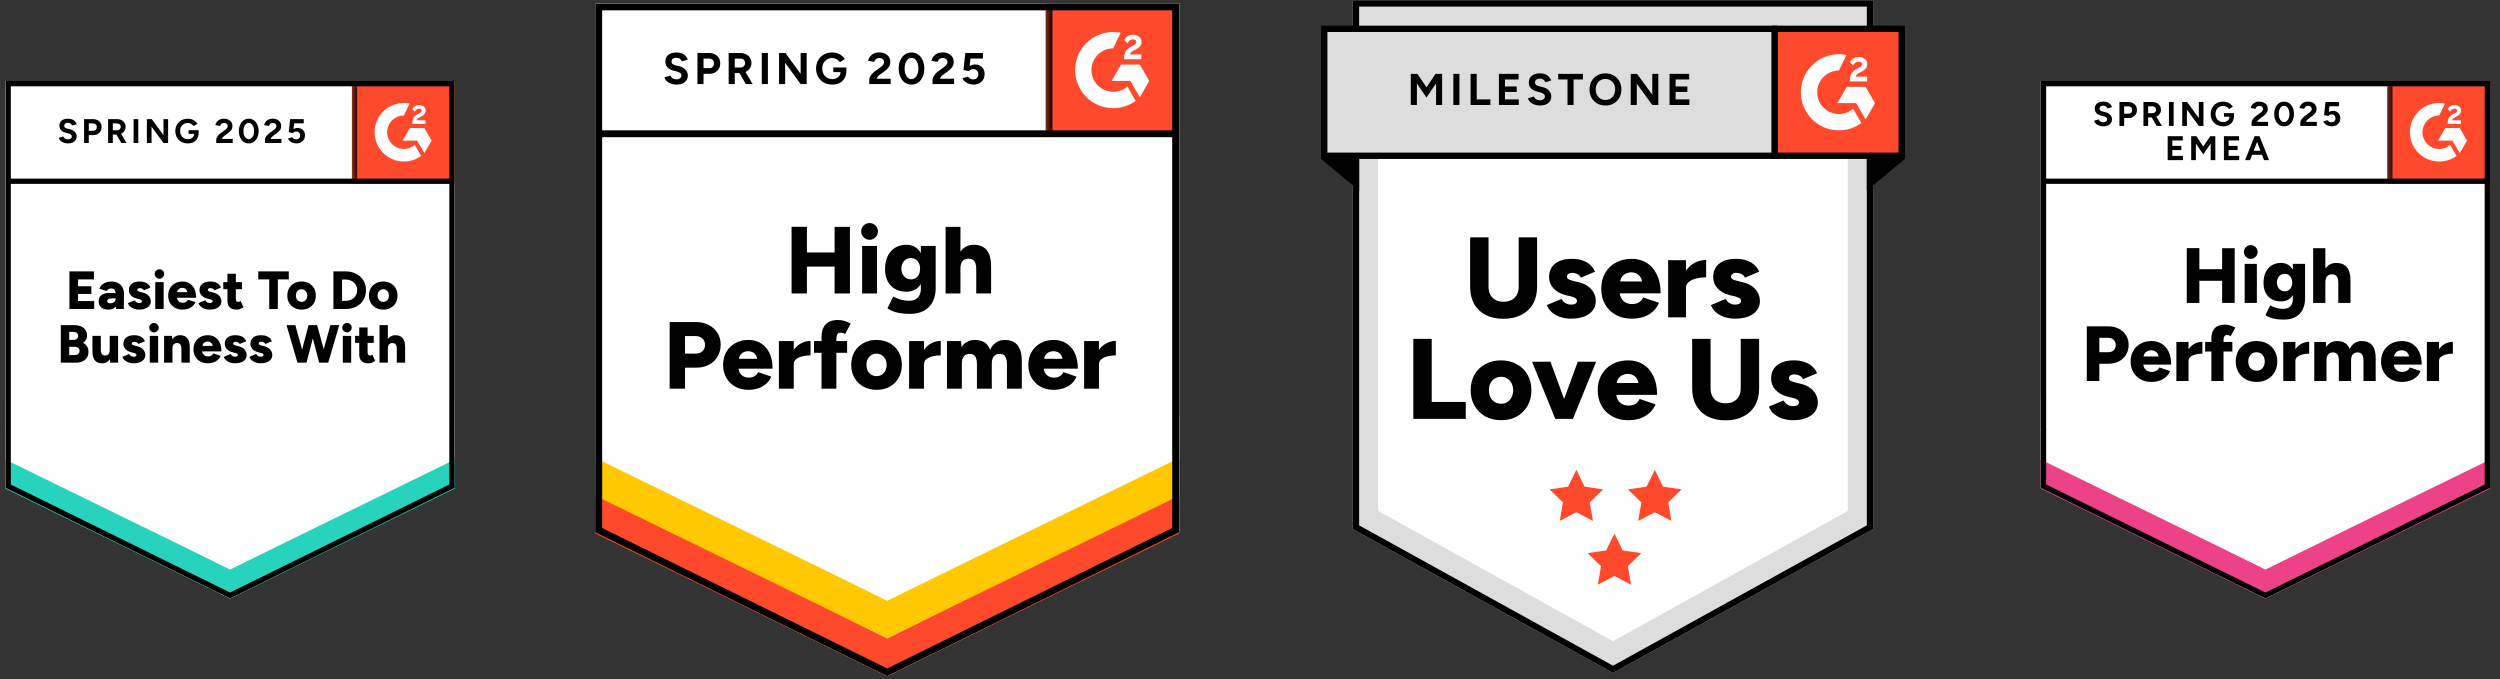 <svg xmlns="http://www.w3.org/2000/svg" fill="none" viewBox="0 0 324 88" height="88" width="324">
<rect x="0" y="0" width="324" height="88" fill="#333333" stroke="none"/>
<g clip-path="url(#clip0_6186_69543)">
<path fill="white" d="M0.715 63.218L29.816 77.558L58.918 63.218V10.498H0.715V63.218Z"></path>
<path fill="white" d="M0.715 63.218L29.816 77.558L58.918 63.218V10.498H0.715V63.218Z"></path>
<path fill="black" d="M8.811 18.586C8.655 18.586 8.51 18.567 8.375 18.529C8.236 18.491 8.113 18.439 8.008 18.371C7.902 18.3 7.816 18.222 7.749 18.137C7.677 18.053 7.63 17.962 7.609 17.865L8.204 17.688C8.242 17.789 8.309 17.876 8.406 17.947C8.504 18.019 8.626 18.057 8.773 18.061C8.929 18.066 9.058 18.032 9.159 17.96C9.256 17.888 9.305 17.798 9.305 17.688C9.305 17.591 9.267 17.509 9.191 17.441C9.111 17.374 9.003 17.323 8.868 17.29L8.463 17.182C8.316 17.144 8.183 17.085 8.065 17.005C7.951 16.929 7.862 16.832 7.799 16.714C7.732 16.6 7.698 16.467 7.698 16.315C7.698 16.02 7.795 15.79 7.989 15.626C8.183 15.465 8.457 15.385 8.811 15.385C9.01 15.385 9.183 15.413 9.33 15.467C9.482 15.527 9.606 15.609 9.703 15.714C9.805 15.82 9.883 15.946 9.937 16.094L9.349 16.271C9.311 16.17 9.246 16.085 9.153 16.018C9.056 15.946 8.936 15.91 8.792 15.91C8.645 15.91 8.529 15.944 8.444 16.012C8.36 16.079 8.318 16.176 8.318 16.303C8.318 16.4 8.352 16.476 8.419 16.53C8.487 16.585 8.577 16.627 8.691 16.657L9.096 16.758C9.362 16.826 9.568 16.944 9.716 17.112C9.864 17.281 9.937 17.469 9.937 17.675C9.937 17.857 9.893 18.015 9.805 18.15C9.716 18.289 9.59 18.397 9.425 18.473C9.256 18.548 9.052 18.586 8.811 18.586ZM10.899 18.536V15.436H12.05C12.27 15.436 12.464 15.48 12.633 15.569C12.801 15.653 12.932 15.773 13.025 15.929C13.122 16.085 13.17 16.265 13.17 16.467C13.17 16.669 13.124 16.849 13.031 17.005C12.938 17.161 12.814 17.283 12.658 17.372C12.498 17.465 12.312 17.511 12.101 17.511H11.506V18.536H10.899ZM11.506 16.948H12.088C12.223 16.948 12.335 16.904 12.424 16.815C12.508 16.726 12.55 16.61 12.55 16.467C12.55 16.328 12.504 16.212 12.411 16.119C12.314 16.035 12.19 15.993 12.038 15.993H11.506V16.948ZM14.012 18.536V15.436H15.163C15.382 15.436 15.576 15.478 15.745 15.562C15.914 15.651 16.045 15.769 16.137 15.917C16.234 16.064 16.283 16.237 16.283 16.435C16.283 16.629 16.232 16.802 16.131 16.954C16.034 17.106 15.899 17.224 15.726 17.308C15.557 17.393 15.363 17.435 15.144 17.435H14.619V18.536H14.012ZM15.72 18.536L15.005 17.29L15.467 16.96L16.403 18.536H15.72ZM14.619 16.885H15.169C15.262 16.885 15.344 16.866 15.416 16.828C15.488 16.79 15.545 16.737 15.587 16.669C15.629 16.602 15.65 16.524 15.65 16.435C15.65 16.305 15.604 16.197 15.511 16.113C15.414 16.033 15.29 15.993 15.138 15.993H14.619V16.885ZM17.314 18.536V15.436H17.921V18.536H17.314ZM19.035 18.536V15.436H19.668L21.186 17.517V15.436H21.787V18.536H21.186L19.642 16.416V18.536H19.035ZM24.343 18.586C24.026 18.586 23.746 18.519 23.501 18.384C23.257 18.245 23.067 18.055 22.932 17.815C22.793 17.574 22.723 17.298 22.723 16.986C22.723 16.674 22.793 16.398 22.932 16.157C23.067 15.917 23.257 15.727 23.501 15.588C23.746 15.453 24.026 15.385 24.343 15.385C24.532 15.385 24.705 15.413 24.861 15.467C25.022 15.522 25.163 15.6 25.285 15.702C25.408 15.799 25.511 15.91 25.595 16.037L25.102 16.347C25.051 16.267 24.984 16.197 24.899 16.138C24.819 16.075 24.731 16.026 24.634 15.993C24.537 15.955 24.44 15.936 24.343 15.936C24.149 15.936 23.976 15.98 23.824 16.069C23.672 16.161 23.554 16.286 23.47 16.442C23.385 16.598 23.343 16.779 23.343 16.986C23.343 17.188 23.385 17.37 23.47 17.53C23.554 17.69 23.672 17.815 23.824 17.903C23.976 17.996 24.153 18.042 24.355 18.042C24.511 18.042 24.651 18.011 24.773 17.947C24.895 17.884 24.992 17.798 25.064 17.688C25.136 17.574 25.171 17.443 25.171 17.296L25.747 17.207C25.747 17.498 25.686 17.747 25.564 17.954C25.446 18.16 25.281 18.319 25.07 18.428C24.859 18.534 24.617 18.586 24.343 18.586ZM24.444 17.346V16.878H25.747V17.252L25.418 17.346H24.444ZM28.025 18.536V18.087C28.025 18.002 28.05 17.91 28.101 17.808C28.155 17.703 28.229 17.599 28.322 17.498C28.419 17.393 28.531 17.296 28.657 17.207L29.125 16.872C29.189 16.826 29.25 16.775 29.309 16.72C29.368 16.665 29.414 16.604 29.448 16.537C29.486 16.469 29.505 16.406 29.505 16.347C29.505 16.267 29.486 16.197 29.448 16.138C29.414 16.075 29.362 16.026 29.29 15.993C29.218 15.955 29.13 15.936 29.024 15.936C28.936 15.936 28.858 15.955 28.79 15.993C28.723 16.026 28.666 16.073 28.619 16.132C28.577 16.191 28.546 16.254 28.524 16.322L27.904 16.214C27.934 16.066 27.997 15.929 28.094 15.803C28.191 15.676 28.318 15.573 28.474 15.493C28.634 15.417 28.813 15.379 29.012 15.379C29.244 15.379 29.442 15.421 29.606 15.505C29.771 15.586 29.899 15.697 29.992 15.841C30.081 15.984 30.125 16.151 30.125 16.34C30.125 16.53 30.072 16.701 29.967 16.853C29.861 17.001 29.718 17.14 29.537 17.27L29.113 17.574C29.028 17.633 28.955 17.699 28.891 17.77C28.832 17.842 28.786 17.92 28.752 18.004H30.163V18.536H28.025ZM32.238 18.586C31.985 18.586 31.764 18.519 31.574 18.384C31.38 18.245 31.23 18.055 31.125 17.815C31.015 17.574 30.96 17.298 30.96 16.986C30.96 16.674 31.015 16.398 31.125 16.157C31.23 15.917 31.38 15.727 31.574 15.588C31.764 15.453 31.983 15.385 32.232 15.385C32.485 15.385 32.708 15.453 32.902 15.588C33.092 15.727 33.242 15.917 33.351 16.157C33.461 16.398 33.516 16.674 33.516 16.986C33.516 17.298 33.461 17.574 33.351 17.815C33.242 18.055 33.092 18.245 32.902 18.384C32.708 18.519 32.487 18.586 32.238 18.586ZM32.238 18.042C32.369 18.042 32.487 17.996 32.592 17.903C32.698 17.815 32.78 17.69 32.839 17.53C32.898 17.374 32.928 17.192 32.928 16.986C32.928 16.779 32.898 16.596 32.839 16.435C32.78 16.275 32.698 16.151 32.592 16.062C32.487 15.974 32.367 15.929 32.232 15.929C32.101 15.929 31.983 15.974 31.877 16.062C31.776 16.151 31.696 16.275 31.637 16.435C31.578 16.596 31.548 16.779 31.548 16.986C31.548 17.192 31.578 17.374 31.637 17.53C31.696 17.69 31.778 17.815 31.884 17.903C31.985 17.996 32.103 18.042 32.238 18.042ZM34.338 18.536V18.087C34.338 18.002 34.366 17.91 34.421 17.808C34.475 17.703 34.549 17.599 34.642 17.498C34.735 17.393 34.847 17.296 34.977 17.207L35.446 16.872C35.509 16.826 35.57 16.775 35.629 16.72C35.684 16.665 35.73 16.604 35.768 16.537C35.806 16.469 35.825 16.406 35.825 16.347C35.825 16.267 35.806 16.197 35.768 16.138C35.73 16.075 35.677 16.026 35.61 15.993C35.538 15.955 35.45 15.936 35.344 15.936C35.256 15.936 35.178 15.955 35.11 15.993C35.038 16.026 34.981 16.073 34.939 16.132C34.893 16.191 34.861 16.254 34.844 16.322L34.224 16.214C34.254 16.066 34.317 15.929 34.414 15.803C34.511 15.676 34.638 15.573 34.794 15.493C34.954 15.417 35.133 15.379 35.332 15.379C35.564 15.379 35.762 15.421 35.926 15.505C36.091 15.586 36.219 15.697 36.312 15.841C36.401 15.984 36.445 16.151 36.445 16.34C36.445 16.53 36.392 16.701 36.287 16.853C36.181 17.001 36.038 17.14 35.857 17.27L35.433 17.574C35.349 17.633 35.275 17.699 35.211 17.77C35.152 17.842 35.106 17.92 35.072 18.004H36.483V18.536H34.338ZM38.419 18.586C38.28 18.586 38.134 18.563 37.982 18.517C37.835 18.47 37.702 18.401 37.584 18.308C37.462 18.211 37.373 18.093 37.318 17.954L37.868 17.789C37.936 17.886 38.014 17.956 38.102 17.998C38.191 18.044 38.286 18.068 38.387 18.068C38.539 18.068 38.663 18.021 38.761 17.928C38.853 17.836 38.9 17.711 38.9 17.555C38.9 17.408 38.853 17.285 38.761 17.188C38.668 17.091 38.545 17.043 38.394 17.043C38.301 17.043 38.216 17.064 38.141 17.106C38.065 17.148 38.005 17.197 37.963 17.252L37.419 17.131L37.603 15.436H39.361V15.986H38.121L38.033 16.726C38.113 16.684 38.202 16.648 38.299 16.619C38.396 16.594 38.501 16.581 38.615 16.581C38.784 16.581 38.938 16.623 39.077 16.707C39.216 16.788 39.326 16.897 39.406 17.036C39.486 17.176 39.526 17.338 39.526 17.524C39.526 17.734 39.48 17.92 39.387 18.08C39.29 18.241 39.159 18.365 38.995 18.453C38.83 18.542 38.638 18.586 38.419 18.586Z"></path>
<path fill="black" d="M8.999 40.046V35.175H12.175V36.206H10.118V37.098H11.839V38.091H10.118V39.015H12.206V40.046H8.999ZM15.034 40.046L15.002 39.293V38.313C15.002 38.127 14.988 37.965 14.958 37.826C14.924 37.686 14.865 37.577 14.781 37.497C14.697 37.421 14.572 37.383 14.408 37.383C14.277 37.383 14.163 37.412 14.066 37.471C13.969 37.53 13.885 37.615 13.813 37.724L12.87 37.408C12.946 37.235 13.054 37.079 13.193 36.94C13.328 36.801 13.497 36.691 13.699 36.611C13.897 36.527 14.129 36.484 14.395 36.484C14.754 36.484 15.059 36.552 15.312 36.687C15.561 36.822 15.749 37.01 15.876 37.25C16.002 37.49 16.065 37.775 16.065 38.104L16.046 40.046H15.034ZM14.085 40.128C13.672 40.128 13.351 40.036 13.123 39.85C12.9 39.664 12.788 39.403 12.788 39.066C12.788 38.699 12.906 38.425 13.143 38.243C13.379 38.062 13.71 37.971 14.136 37.971H15.091V38.667H14.547C14.315 38.667 14.148 38.701 14.047 38.768C13.942 38.831 13.889 38.922 13.889 39.04C13.889 39.12 13.929 39.186 14.009 39.236C14.085 39.283 14.191 39.306 14.325 39.306C14.46 39.306 14.579 39.279 14.68 39.224C14.781 39.165 14.861 39.087 14.92 38.99C14.975 38.893 15.002 38.785 15.002 38.667H15.274C15.274 39.131 15.177 39.492 14.983 39.749C14.789 40.002 14.49 40.128 14.085 40.128ZM18.033 40.128C17.805 40.128 17.592 40.095 17.394 40.027C17.2 39.96 17.029 39.865 16.881 39.742C16.738 39.62 16.633 39.471 16.565 39.293L17.457 38.92C17.516 39.038 17.598 39.127 17.704 39.186C17.813 39.245 17.923 39.274 18.033 39.274C18.147 39.274 18.237 39.255 18.305 39.217C18.368 39.175 18.4 39.12 18.4 39.053C18.4 38.977 18.366 38.918 18.299 38.876C18.231 38.834 18.136 38.798 18.014 38.768L17.71 38.692C17.385 38.608 17.137 38.469 16.964 38.275C16.791 38.081 16.704 37.857 16.704 37.604C16.704 37.246 16.826 36.969 17.071 36.775C17.316 36.581 17.657 36.484 18.096 36.484C18.341 36.484 18.558 36.516 18.748 36.579C18.933 36.647 19.091 36.74 19.222 36.858C19.349 36.976 19.439 37.113 19.494 37.269L18.634 37.623C18.6 37.53 18.532 37.461 18.431 37.414C18.334 37.364 18.225 37.339 18.102 37.339C18.001 37.339 17.923 37.362 17.868 37.408C17.809 37.45 17.78 37.509 17.78 37.585C17.78 37.64 17.813 37.686 17.881 37.724C17.948 37.767 18.047 37.802 18.178 37.832L18.545 37.927C18.765 37.982 18.948 38.066 19.096 38.18C19.243 38.294 19.355 38.425 19.431 38.572C19.507 38.724 19.545 38.886 19.545 39.059C19.545 39.279 19.479 39.466 19.349 39.622C19.222 39.783 19.045 39.907 18.817 39.995C18.59 40.084 18.328 40.128 18.033 40.128ZM20.12 40.046V36.567H21.209V40.046H20.12ZM20.665 36.124C20.5 36.124 20.357 36.06 20.234 35.934C20.112 35.812 20.051 35.67 20.051 35.51C20.051 35.337 20.112 35.192 20.234 35.074C20.357 34.956 20.5 34.897 20.665 34.897C20.829 34.897 20.972 34.956 21.095 35.074C21.217 35.192 21.278 35.337 21.278 35.51C21.278 35.67 21.217 35.812 21.095 35.934C20.972 36.06 20.829 36.124 20.665 36.124ZM23.651 40.128C23.288 40.128 22.967 40.05 22.689 39.894C22.411 39.742 22.191 39.529 22.031 39.255C21.875 38.981 21.797 38.665 21.797 38.306C21.797 37.944 21.877 37.625 22.037 37.351C22.198 37.077 22.417 36.864 22.695 36.712C22.974 36.56 23.296 36.484 23.663 36.484C23.992 36.484 24.29 36.562 24.555 36.718C24.817 36.879 25.026 37.113 25.182 37.421C25.338 37.733 25.416 38.121 25.416 38.585H22.797L22.917 38.452C22.917 38.612 22.951 38.751 23.018 38.87C23.081 38.992 23.17 39.085 23.284 39.148C23.402 39.207 23.532 39.236 23.676 39.236C23.849 39.236 23.994 39.198 24.112 39.123C24.23 39.047 24.313 38.952 24.359 38.838L25.321 39.16C25.228 39.38 25.097 39.561 24.928 39.705C24.756 39.848 24.562 39.956 24.346 40.027C24.127 40.095 23.895 40.128 23.651 40.128ZM22.948 38.003L22.834 37.864H24.391L24.296 38.003C24.296 37.83 24.26 37.693 24.188 37.592C24.121 37.49 24.037 37.416 23.935 37.37C23.834 37.328 23.731 37.307 23.625 37.307C23.524 37.307 23.421 37.328 23.315 37.37C23.214 37.416 23.128 37.49 23.056 37.592C22.984 37.693 22.948 37.83 22.948 38.003ZM27.181 40.128C26.957 40.128 26.746 40.095 26.548 40.027C26.35 39.96 26.179 39.865 26.036 39.742C25.892 39.62 25.785 39.471 25.713 39.293L26.605 38.92C26.664 39.038 26.748 39.127 26.858 39.186C26.963 39.245 27.071 39.274 27.181 39.274C27.299 39.274 27.39 39.255 27.453 39.217C27.52 39.175 27.554 39.12 27.554 39.053C27.554 38.977 27.52 38.918 27.453 38.876C27.385 38.834 27.288 38.798 27.162 38.768L26.864 38.692C26.54 38.608 26.291 38.469 26.118 38.275C25.941 38.081 25.852 37.857 25.852 37.604C25.852 37.246 25.977 36.969 26.225 36.775C26.47 36.581 26.81 36.484 27.244 36.484C27.493 36.484 27.71 36.516 27.896 36.579C28.085 36.647 28.244 36.74 28.37 36.858C28.497 36.976 28.587 37.113 28.642 37.269L27.782 37.623C27.748 37.53 27.683 37.461 27.586 37.414C27.484 37.364 27.373 37.339 27.25 37.339C27.149 37.339 27.071 37.362 27.016 37.408C26.961 37.45 26.934 37.509 26.934 37.585C26.934 37.64 26.968 37.686 27.035 37.724C27.103 37.767 27.202 37.802 27.332 37.832L27.7 37.927C27.919 37.982 28.102 38.066 28.25 38.18C28.398 38.294 28.509 38.425 28.585 38.572C28.657 38.724 28.693 38.886 28.693 39.059C28.693 39.279 28.629 39.466 28.503 39.622C28.376 39.783 28.199 39.907 27.971 39.995C27.744 40.084 27.48 40.128 27.181 40.128ZM30.704 40.128C30.291 40.128 29.983 40.029 29.781 39.831C29.578 39.637 29.477 39.357 29.477 38.99V35.478H30.565V38.718C30.565 38.857 30.591 38.958 30.641 39.021C30.692 39.089 30.772 39.123 30.882 39.123C30.92 39.123 30.968 39.112 31.027 39.091C31.082 39.07 31.133 39.042 31.179 39.009L31.552 39.806C31.443 39.898 31.31 39.974 31.154 40.033C30.998 40.097 30.848 40.128 30.704 40.128ZM28.939 37.478V36.567H31.356V37.478H28.939ZM34.893 40.046V36.206H33.475V35.175H37.429V36.206H36.006V40.046H34.893ZM39.1 40.128C38.733 40.128 38.41 40.05 38.132 39.894C37.853 39.742 37.634 39.529 37.474 39.255C37.313 38.981 37.233 38.665 37.233 38.306C37.233 37.948 37.311 37.632 37.467 37.357C37.623 37.087 37.841 36.874 38.119 36.718C38.402 36.562 38.72 36.484 39.074 36.484C39.441 36.484 39.766 36.562 40.049 36.718C40.327 36.874 40.544 37.087 40.7 37.357C40.856 37.632 40.934 37.948 40.934 38.306C40.934 38.665 40.856 38.981 40.7 39.255C40.544 39.529 40.327 39.742 40.049 39.894C39.77 40.05 39.454 40.128 39.1 40.128ZM39.1 39.129C39.239 39.129 39.363 39.093 39.473 39.021C39.578 38.954 39.663 38.859 39.726 38.737C39.789 38.614 39.821 38.471 39.821 38.306C39.821 38.146 39.789 38.003 39.726 37.876C39.663 37.754 39.576 37.659 39.467 37.592C39.357 37.52 39.228 37.484 39.081 37.484C38.937 37.484 38.811 37.52 38.701 37.592C38.591 37.659 38.505 37.754 38.442 37.876C38.378 38.003 38.347 38.146 38.347 38.306C38.347 38.471 38.378 38.614 38.442 38.737C38.505 38.859 38.593 38.954 38.707 39.021C38.817 39.093 38.948 39.129 39.1 39.129ZM43.212 40.046V35.175H44.806C45.321 35.175 45.776 35.28 46.172 35.491C46.569 35.698 46.879 35.983 47.102 36.345C47.322 36.712 47.431 37.134 47.431 37.611C47.431 38.083 47.322 38.502 47.102 38.87C46.879 39.236 46.569 39.525 46.172 39.736C45.776 39.943 45.321 40.046 44.806 40.046H43.212ZM44.331 38.99H44.806C45.017 38.99 45.213 38.956 45.394 38.888C45.576 38.821 45.734 38.726 45.869 38.604C46.004 38.481 46.107 38.334 46.179 38.161C46.255 37.992 46.293 37.809 46.293 37.611C46.293 37.412 46.255 37.229 46.179 37.06C46.107 36.887 46.004 36.74 45.869 36.617C45.734 36.495 45.576 36.4 45.394 36.333C45.213 36.265 45.017 36.231 44.806 36.231H44.331V38.99ZM49.684 40.128C49.317 40.128 48.994 40.05 48.716 39.894C48.437 39.742 48.218 39.529 48.058 39.255C47.898 38.981 47.817 38.665 47.817 38.306C47.817 37.948 47.895 37.632 48.051 37.357C48.208 37.087 48.425 36.874 48.703 36.718C48.986 36.562 49.304 36.484 49.658 36.484C50.025 36.484 50.35 36.562 50.633 36.718C50.911 36.874 51.128 37.087 51.284 37.357C51.44 37.632 51.518 37.948 51.518 38.306C51.518 38.665 51.44 38.981 51.284 39.255C51.128 39.529 50.911 39.742 50.633 39.894C50.354 40.05 50.038 40.128 49.684 40.128ZM49.684 39.129C49.823 39.129 49.947 39.093 50.057 39.021C50.162 38.954 50.247 38.859 50.31 38.737C50.373 38.614 50.405 38.471 50.405 38.306C50.405 38.146 50.373 38.003 50.31 37.876C50.247 37.754 50.16 37.659 50.051 37.592C49.941 37.52 49.814 37.484 49.671 37.484C49.523 37.484 49.395 37.52 49.285 37.592C49.175 37.659 49.089 37.754 49.026 37.876C48.962 38.003 48.931 38.146 48.931 38.306C48.931 38.471 48.962 38.614 49.026 38.737C49.089 38.859 49.178 38.954 49.291 39.021C49.405 39.093 49.536 39.129 49.684 39.129ZM7.879 47.005V42.134H9.587C9.92 42.134 10.213 42.184 10.466 42.286C10.724 42.387 10.924 42.543 11.067 42.754C11.211 42.961 11.283 43.224 11.283 43.545C11.283 43.718 11.236 43.88 11.143 44.032C11.055 44.184 10.932 44.319 10.776 44.437C10.996 44.555 11.164 44.707 11.283 44.892C11.405 45.082 11.466 45.314 11.466 45.588C11.466 45.892 11.396 46.149 11.257 46.36C11.118 46.571 10.924 46.731 10.675 46.841C10.431 46.95 10.144 47.005 9.815 47.005H7.879ZM8.973 46.018H9.688C9.878 46.018 10.03 45.968 10.144 45.866C10.253 45.769 10.308 45.641 10.308 45.48C10.308 45.316 10.249 45.185 10.131 45.088C10.017 44.991 9.859 44.943 9.657 44.943H8.973V46.018ZM8.973 44.051H9.549C9.726 44.051 9.867 44.004 9.973 43.912C10.078 43.823 10.131 43.697 10.131 43.532C10.131 43.367 10.074 43.239 9.96 43.146C9.851 43.057 9.699 43.013 9.505 43.013H8.973V44.051ZM14.281 47.005L14.218 46.366V43.526H15.306V47.005H14.281ZM11.978 45.31V43.526H13.066V45.31H11.978ZM13.066 45.31C13.066 45.491 13.085 45.637 13.123 45.746C13.166 45.856 13.227 45.936 13.307 45.987C13.387 46.041 13.48 46.071 13.585 46.075C13.796 46.075 13.954 46.016 14.06 45.898C14.165 45.78 14.218 45.601 14.218 45.36H14.547C14.547 45.727 14.49 46.039 14.376 46.297C14.266 46.554 14.115 46.75 13.921 46.885C13.731 47.02 13.507 47.087 13.25 47.087C12.972 47.087 12.738 47.031 12.548 46.917C12.358 46.803 12.215 46.63 12.118 46.398C12.025 46.166 11.978 45.871 11.978 45.512V45.31H13.066ZM17.324 47.087C17.096 47.087 16.884 47.054 16.685 46.986C16.487 46.919 16.316 46.824 16.173 46.702C16.029 46.579 15.924 46.429 15.857 46.252L16.742 45.879C16.805 45.997 16.89 46.086 16.995 46.145C17.101 46.204 17.21 46.233 17.324 46.233C17.438 46.233 17.529 46.214 17.596 46.176C17.66 46.134 17.691 46.079 17.691 46.012C17.691 45.936 17.657 45.877 17.59 45.835C17.522 45.793 17.425 45.757 17.299 45.727L17.002 45.651C16.677 45.567 16.428 45.428 16.255 45.234C16.082 45.04 15.996 44.816 15.996 44.563C15.996 44.205 16.118 43.928 16.363 43.734C16.607 43.54 16.949 43.443 17.387 43.443C17.632 43.443 17.847 43.475 18.033 43.538C18.223 43.606 18.381 43.699 18.507 43.817C18.638 43.935 18.731 44.072 18.786 44.228L17.919 44.582C17.889 44.489 17.824 44.42 17.723 44.373C17.622 44.323 17.512 44.297 17.394 44.297C17.293 44.297 17.212 44.321 17.153 44.367C17.099 44.409 17.071 44.468 17.071 44.544C17.071 44.599 17.105 44.645 17.172 44.683C17.24 44.726 17.339 44.761 17.47 44.791L17.837 44.886C18.056 44.941 18.239 45.025 18.387 45.139C18.535 45.253 18.646 45.383 18.722 45.531C18.794 45.683 18.83 45.845 18.83 46.018C18.83 46.238 18.767 46.425 18.64 46.581C18.514 46.742 18.336 46.866 18.109 46.955C17.881 47.043 17.619 47.087 17.324 47.087ZM19.412 47.005V43.526H20.494V47.005H19.412ZM19.956 43.083C19.791 43.083 19.648 43.02 19.526 42.893C19.404 42.771 19.342 42.629 19.342 42.469C19.342 42.296 19.404 42.151 19.526 42.033C19.648 41.915 19.791 41.855 19.956 41.855C20.12 41.855 20.264 41.915 20.386 42.033C20.504 42.151 20.563 42.296 20.563 42.469C20.563 42.629 20.504 42.771 20.386 42.893C20.264 43.02 20.12 43.083 19.956 43.083ZM21.265 47.005V43.526H22.29L22.354 44.165V47.005H21.265ZM23.511 47.005V45.221H24.593V47.005H23.511ZM23.511 45.221C23.511 45.036 23.49 44.89 23.448 44.785C23.406 44.675 23.347 44.595 23.271 44.544C23.195 44.494 23.1 44.464 22.986 44.456C22.78 44.451 22.622 44.508 22.512 44.627C22.406 44.745 22.354 44.926 22.354 45.17H22.025C22.025 44.804 22.082 44.492 22.195 44.234C22.305 43.977 22.457 43.781 22.651 43.646C22.841 43.511 23.064 43.443 23.322 43.443C23.6 43.443 23.834 43.5 24.024 43.614C24.214 43.728 24.357 43.901 24.454 44.133C24.547 44.365 24.593 44.662 24.593 45.025V45.221H23.511ZM26.928 47.087C26.565 47.087 26.244 47.009 25.966 46.853C25.688 46.702 25.471 46.489 25.314 46.214C25.154 45.94 25.074 45.624 25.074 45.265C25.074 44.903 25.154 44.584 25.314 44.31C25.475 44.036 25.694 43.823 25.972 43.671C26.251 43.519 26.573 43.443 26.94 43.443C27.269 43.443 27.567 43.522 27.832 43.678C28.094 43.838 28.303 44.072 28.459 44.38C28.615 44.692 28.693 45.08 28.693 45.544H26.08L26.194 45.411C26.194 45.571 26.227 45.71 26.295 45.828C26.358 45.951 26.449 46.044 26.567 46.107C26.681 46.166 26.81 46.195 26.953 46.195C27.126 46.195 27.271 46.157 27.39 46.081C27.508 46.006 27.59 45.911 27.636 45.797L28.598 46.12C28.505 46.339 28.374 46.52 28.206 46.664C28.033 46.807 27.839 46.914 27.623 46.986C27.404 47.054 27.172 47.087 26.928 47.087ZM26.225 44.962L26.111 44.823H27.668L27.573 44.962C27.573 44.789 27.539 44.652 27.472 44.55C27.4 44.449 27.314 44.376 27.212 44.329C27.111 44.287 27.008 44.266 26.902 44.266C26.801 44.266 26.698 44.287 26.592 44.329C26.491 44.376 26.405 44.449 26.333 44.55C26.261 44.652 26.225 44.789 26.225 44.962ZM30.464 47.087C30.236 47.087 30.023 47.054 29.825 46.986C29.627 46.919 29.456 46.824 29.313 46.702C29.169 46.579 29.062 46.429 28.99 46.252L29.882 45.879C29.945 45.997 30.03 46.086 30.135 46.145C30.241 46.204 30.35 46.233 30.464 46.233C30.578 46.233 30.666 46.214 30.73 46.176C30.797 46.134 30.831 46.079 30.831 46.012C30.831 45.936 30.797 45.877 30.73 45.835C30.662 45.793 30.565 45.757 30.439 45.727L30.141 45.651C29.817 45.567 29.568 45.428 29.395 45.234C29.218 45.04 29.129 44.816 29.129 44.563C29.129 44.205 29.254 43.928 29.503 43.734C29.747 43.54 30.087 43.443 30.521 43.443C30.77 43.443 30.987 43.475 31.173 43.538C31.362 43.606 31.521 43.699 31.647 43.817C31.774 43.935 31.866 44.072 31.925 44.228L31.059 44.582C31.025 44.489 30.96 44.42 30.863 44.373C30.761 44.323 30.652 44.297 30.534 44.297C30.428 44.297 30.348 44.321 30.293 44.367C30.238 44.409 30.211 44.468 30.211 44.544C30.211 44.599 30.245 44.645 30.312 44.683C30.38 44.726 30.479 44.761 30.61 44.791L30.977 44.886C31.196 44.941 31.379 45.025 31.527 45.139C31.674 45.253 31.786 45.383 31.862 45.531C31.934 45.683 31.97 45.845 31.97 46.018C31.97 46.238 31.907 46.425 31.78 46.581C31.654 46.742 31.476 46.866 31.249 46.955C31.021 47.043 30.759 47.087 30.464 47.087ZM33.779 47.087C33.551 47.087 33.34 47.054 33.147 46.986C32.948 46.919 32.777 46.824 32.634 46.702C32.491 46.579 32.383 46.429 32.311 46.252L33.203 45.879C33.263 45.997 33.347 46.086 33.456 46.145C33.562 46.204 33.669 46.233 33.779 46.233C33.897 46.233 33.988 46.214 34.051 46.176C34.119 46.134 34.152 46.079 34.152 46.012C34.152 45.936 34.119 45.877 34.051 45.835C33.984 45.793 33.887 45.757 33.76 45.727L33.463 45.651C33.138 45.567 32.887 45.428 32.71 45.234C32.537 45.04 32.451 44.816 32.451 44.563C32.451 44.205 32.573 43.928 32.818 43.734C33.066 43.54 33.408 43.443 33.842 43.443C34.087 43.443 34.304 43.475 34.494 43.538C34.684 43.606 34.842 43.699 34.968 43.817C35.095 43.935 35.186 44.072 35.24 44.228L34.38 44.582C34.346 44.489 34.279 44.42 34.178 44.373C34.081 44.323 33.971 44.297 33.849 44.297C33.748 44.297 33.669 44.321 33.615 44.367C33.56 44.409 33.532 44.468 33.532 44.544C33.532 44.599 33.566 44.645 33.634 44.683C33.701 44.726 33.798 44.761 33.925 44.791L34.298 44.886C34.513 44.941 34.696 45.025 34.848 45.139C34.996 45.253 35.105 45.383 35.177 45.531C35.253 45.683 35.291 45.845 35.291 46.018C35.291 46.238 35.228 46.425 35.101 46.581C34.971 46.742 34.793 46.866 34.57 46.955C34.342 47.043 34.079 47.087 33.779 47.087ZM41.472 47.005L42.819 42.134H43.965L42.535 47.005H41.472ZM38.556 47.005L37.132 42.134H38.277L39.618 47.005H38.556ZM38.707 47.005L39.985 42.134H40.991L39.72 47.005H38.707ZM41.364 47.005L40.099 42.134H41.099L42.434 47.005H41.364ZM44.426 47.005V43.526H45.515V47.005H44.426ZM44.971 43.083C44.81 43.083 44.667 43.02 44.54 42.893C44.418 42.771 44.357 42.629 44.357 42.469C44.357 42.296 44.418 42.151 44.54 42.033C44.667 41.915 44.81 41.855 44.971 41.855C45.139 41.855 45.283 41.915 45.401 42.033C45.523 42.151 45.584 42.296 45.584 42.469C45.584 42.629 45.523 42.771 45.401 42.893C45.283 43.02 45.139 43.083 44.971 43.083ZM47.779 47.087C47.37 47.087 47.065 46.988 46.862 46.79C46.66 46.596 46.558 46.316 46.558 45.949V42.438H47.64V45.677C47.64 45.816 47.668 45.917 47.722 45.98C47.773 46.048 47.851 46.081 47.956 46.081C47.999 46.081 48.047 46.071 48.102 46.05C48.157 46.029 48.208 46.001 48.254 45.968L48.633 46.765C48.52 46.858 48.385 46.934 48.229 46.992C48.077 47.056 47.927 47.087 47.779 47.087ZM46.014 44.437V43.526H48.437V44.437H46.014ZM49.184 47.005V42.134H50.266V47.005H49.184ZM51.423 47.005V45.221H52.505V47.005H51.423ZM51.423 45.221C51.423 45.036 51.402 44.89 51.36 44.785C51.318 44.675 51.257 44.595 51.177 44.544C51.101 44.494 51.008 44.464 50.898 44.456C50.692 44.451 50.533 44.508 50.424 44.627C50.318 44.745 50.266 44.926 50.266 45.17H49.937C49.937 44.804 49.994 44.492 50.108 44.234C50.217 43.977 50.369 43.781 50.563 43.646C50.757 43.511 50.978 43.443 51.227 43.443C51.51 43.443 51.746 43.5 51.936 43.614C52.126 43.728 52.269 43.901 52.366 44.133C52.459 44.365 52.505 44.662 52.505 45.025V45.221H51.423Z"></path>
<path fill="#FF492C" d="M45.633 10.498H58.918V23.784H45.633V10.498Z"></path>
<mask height="14" width="14" y="10" x="45" maskUnits="userSpaceOnUse" style="mask-type:luminance" id="mask0_6186_69543">
<path fill="white" d="M45.633 10.496H58.918V23.782H45.633V10.496Z"></path>
</mask>
<g mask="url(#mask0_6186_69543)">
<path fill="white" d="M55.153 15.585H54.018C54.049 15.407 54.159 15.308 54.381 15.195L54.591 15.089C54.965 14.897 55.164 14.681 55.164 14.33C55.168 14.228 55.146 14.127 55.101 14.035C55.056 13.944 54.989 13.865 54.907 13.806C54.738 13.679 54.533 13.617 54.296 13.617C54.113 13.615 53.933 13.666 53.778 13.765C53.629 13.852 53.51 13.982 53.435 14.138L53.764 14.466C53.891 14.209 54.076 14.083 54.32 14.083C54.526 14.083 54.653 14.189 54.653 14.336C54.653 14.459 54.591 14.562 54.354 14.681L54.221 14.746C53.929 14.894 53.727 15.062 53.61 15.253C53.493 15.441 53.435 15.684 53.435 15.975V16.053H55.153V15.585V15.585ZM54.998 16.597H53.122L52.184 18.223H54.06L54.998 19.849L55.937 18.223L54.998 16.597Z" clip-rule="evenodd" fill-rule="evenodd"></path>
<path fill="white" d="M52.344 19.308C51.769 19.307 51.217 19.079 50.811 18.672C50.404 18.266 50.175 17.714 50.174 17.139C50.175 16.564 50.404 16.013 50.811 15.607C51.218 15.2 51.769 14.972 52.344 14.971L53.087 13.417C52.536 13.307 51.968 13.321 51.423 13.457C50.878 13.593 50.37 13.848 49.936 14.204C49.502 14.56 49.152 15.008 48.912 15.516C48.672 16.023 48.547 16.578 48.547 17.139C48.547 17.638 48.645 18.131 48.836 18.592C49.027 19.052 49.307 19.471 49.659 19.823C50.012 20.176 50.431 20.455 50.891 20.646C51.352 20.837 51.845 20.934 52.344 20.934C53.148 20.936 53.931 20.681 54.58 20.207L53.758 18.782C53.365 19.122 52.863 19.308 52.344 19.308Z" clip-rule="evenodd" fill-rule="evenodd"></path>
<path stroke-width="0.686" stroke="black" d="M45.938 10.918V23.487"></path>
</g>
<path fill="#27D3BC" d="M0.715 63.335V59.223L29.816 73.8L58.918 59.223V63.335L29.816 77.556L0.715 63.335Z"></path>
<path fill="white" d="M0.715 59.569V55.457L29.816 70.034L58.918 55.457V59.569L29.816 73.791L0.715 59.569Z"></path>
<path fill="white" d="M0.715 55.813V51.701L29.816 66.279L58.918 51.701V55.813L29.816 70.035L0.715 55.813Z"></path>
<path stroke-width="0.686" stroke="black" d="M58.649 23.489H1.11M58.574 63.005L29.816 77.175L1.059 63.005V10.842H58.574V63.005Z"></path>
</g>
<g clip-path="url(#clip1_6186_69543)">
<path fill="white" d="M77.152 68.984L114.984 87.625L152.816 68.984V0.447H77.152V68.984Z"></path>
<path fill="white" d="M77.152 68.984L114.984 87.625L152.816 68.984V0.447H77.152V68.984Z"></path>
<path fill="black" d="M87.676 10.963C87.473 10.963 87.284 10.938 87.108 10.889C86.927 10.839 86.769 10.771 86.631 10.683C86.494 10.59 86.382 10.488 86.294 10.379C86.201 10.269 86.141 10.151 86.113 10.025L86.886 9.795C86.936 9.926 87.023 10.039 87.15 10.132C87.276 10.225 87.435 10.275 87.627 10.28C87.829 10.286 87.997 10.242 88.128 10.149C88.254 10.055 88.317 9.937 88.317 9.795C88.317 9.669 88.268 9.562 88.169 9.474C88.065 9.386 87.925 9.321 87.75 9.277L87.224 9.137C87.032 9.088 86.859 9.011 86.705 8.907C86.557 8.808 86.442 8.682 86.36 8.528C86.272 8.38 86.228 8.208 86.228 8.01C86.228 7.626 86.355 7.328 86.607 7.114C86.859 6.905 87.215 6.801 87.676 6.801C87.934 6.801 88.158 6.837 88.35 6.908C88.548 6.985 88.709 7.092 88.835 7.229C88.967 7.366 89.069 7.53 89.14 7.722L88.375 7.953C88.326 7.821 88.241 7.711 88.12 7.624C87.994 7.53 87.838 7.484 87.651 7.484C87.459 7.484 87.308 7.528 87.199 7.615C87.089 7.703 87.034 7.829 87.034 7.994C87.034 8.12 87.078 8.219 87.166 8.29C87.254 8.361 87.372 8.416 87.52 8.454L88.046 8.586C88.391 8.674 88.66 8.827 88.852 9.046C89.044 9.266 89.14 9.51 89.14 9.778C89.14 10.014 89.082 10.22 88.967 10.395C88.852 10.576 88.688 10.716 88.474 10.815C88.254 10.913 87.988 10.963 87.676 10.963ZM90.39 10.897V6.867H91.887C92.172 6.867 92.424 6.925 92.643 7.04C92.863 7.149 93.033 7.306 93.153 7.508C93.279 7.711 93.342 7.944 93.342 8.208C93.342 8.471 93.282 8.704 93.162 8.907C93.041 9.109 92.879 9.268 92.676 9.384C92.468 9.504 92.227 9.565 91.953 9.565H91.179V10.897H90.39ZM91.179 8.833H91.936C92.112 8.833 92.257 8.775 92.372 8.66C92.482 8.545 92.537 8.394 92.537 8.208C92.537 8.027 92.476 7.876 92.356 7.755C92.229 7.646 92.068 7.591 91.87 7.591H91.179V8.833ZM94.436 10.897V6.867H95.933C96.218 6.867 96.47 6.922 96.69 7.031C96.909 7.147 97.079 7.3 97.2 7.492C97.326 7.684 97.389 7.909 97.389 8.166C97.389 8.419 97.323 8.643 97.191 8.841C97.065 9.038 96.89 9.192 96.665 9.301C96.446 9.411 96.194 9.466 95.908 9.466H95.226V10.897H94.436ZM96.657 10.897L95.728 9.277L96.328 8.849L97.545 10.897H96.657ZM95.226 8.75H95.941C96.062 8.75 96.169 8.726 96.262 8.676C96.355 8.627 96.429 8.558 96.484 8.471C96.539 8.383 96.566 8.282 96.566 8.166C96.566 7.996 96.506 7.857 96.385 7.747C96.259 7.643 96.098 7.591 95.9 7.591H95.226V8.75ZM98.729 10.897V6.867H99.519V10.897H98.729ZM100.966 10.897V6.867H101.789L103.763 9.573V6.867H104.544V10.897H103.763L101.756 8.142V10.897H100.966ZM107.867 10.963C107.455 10.963 107.091 10.875 106.773 10.7C106.455 10.519 106.208 10.272 106.033 9.959C105.852 9.647 105.761 9.288 105.761 8.882C105.761 8.476 105.852 8.117 106.033 7.805C106.208 7.492 106.455 7.245 106.773 7.064C107.091 6.889 107.455 6.801 107.867 6.801C108.113 6.801 108.338 6.837 108.541 6.908C108.749 6.979 108.933 7.081 109.092 7.212C109.251 7.339 109.385 7.484 109.495 7.648L108.853 8.051C108.788 7.947 108.7 7.857 108.59 7.78C108.486 7.698 108.371 7.635 108.245 7.591C108.119 7.541 107.993 7.517 107.867 7.517C107.614 7.517 107.39 7.574 107.192 7.689C106.995 7.81 106.841 7.972 106.732 8.175C106.622 8.378 106.567 8.613 106.567 8.882C106.567 9.145 106.622 9.381 106.732 9.589C106.841 9.798 106.995 9.959 107.192 10.075C107.39 10.195 107.62 10.255 107.883 10.255C108.086 10.255 108.267 10.214 108.426 10.132C108.585 10.05 108.711 9.937 108.804 9.795C108.897 9.647 108.944 9.477 108.944 9.285L109.692 9.17C109.692 9.548 109.613 9.872 109.454 10.14C109.3 10.409 109.086 10.614 108.812 10.757C108.538 10.894 108.223 10.963 107.867 10.963ZM107.998 9.351V8.742H109.692V9.227L109.265 9.351H107.998ZM112.653 10.897V10.313C112.653 10.203 112.686 10.083 112.752 9.951C112.823 9.814 112.919 9.68 113.04 9.548C113.166 9.411 113.311 9.285 113.476 9.17L114.084 8.734C114.166 8.674 114.246 8.608 114.323 8.537C114.399 8.465 114.46 8.386 114.504 8.298C114.553 8.21 114.578 8.128 114.578 8.051C114.578 7.947 114.553 7.857 114.504 7.78C114.46 7.698 114.391 7.635 114.298 7.591C114.205 7.541 114.09 7.517 113.953 7.517C113.837 7.517 113.736 7.541 113.648 7.591C113.561 7.635 113.486 7.695 113.426 7.772C113.371 7.848 113.33 7.931 113.303 8.018L112.497 7.879C112.535 7.687 112.617 7.508 112.744 7.344C112.87 7.18 113.034 7.045 113.237 6.941C113.445 6.842 113.678 6.793 113.936 6.793C114.238 6.793 114.495 6.848 114.709 6.957C114.923 7.062 115.09 7.207 115.211 7.393C115.326 7.58 115.384 7.796 115.384 8.043C115.384 8.29 115.315 8.512 115.178 8.709C115.041 8.901 114.854 9.082 114.619 9.252L114.068 9.647C113.958 9.724 113.862 9.809 113.78 9.902C113.703 9.995 113.643 10.096 113.599 10.206H115.433V10.897H112.653ZM118.13 10.963C117.802 10.963 117.514 10.875 117.267 10.7C117.015 10.519 116.82 10.272 116.683 9.959C116.54 9.647 116.469 9.288 116.469 8.882C116.469 8.476 116.54 8.117 116.683 7.805C116.82 7.492 117.015 7.245 117.267 7.064C117.514 6.889 117.799 6.801 118.122 6.801C118.451 6.801 118.742 6.889 118.994 7.064C119.241 7.245 119.435 7.492 119.578 7.805C119.721 8.117 119.792 8.476 119.792 8.882C119.792 9.288 119.721 9.647 119.578 9.959C119.435 10.272 119.241 10.519 118.994 10.7C118.742 10.875 118.454 10.963 118.13 10.963ZM118.13 10.255C118.3 10.255 118.454 10.195 118.591 10.075C118.728 9.959 118.835 9.798 118.912 9.589C118.989 9.386 119.027 9.151 119.027 8.882C119.027 8.613 118.989 8.375 118.912 8.166C118.835 7.958 118.728 7.796 118.591 7.681C118.454 7.566 118.298 7.508 118.122 7.508C117.952 7.508 117.799 7.566 117.662 7.681C117.53 7.796 117.426 7.958 117.349 8.166C117.272 8.375 117.234 8.613 117.234 8.882C117.234 9.151 117.272 9.386 117.349 9.589C117.426 9.798 117.533 9.959 117.67 10.075C117.802 10.195 117.955 10.255 118.13 10.255ZM120.861 10.897V10.313C120.861 10.203 120.897 10.083 120.968 9.951C121.039 9.814 121.135 9.68 121.256 9.548C121.376 9.411 121.522 9.285 121.692 9.17L122.3 8.734C122.382 8.674 122.462 8.608 122.539 8.537C122.61 8.465 122.67 8.386 122.72 8.298C122.769 8.21 122.794 8.128 122.794 8.051C122.794 7.947 122.769 7.857 122.72 7.78C122.67 7.698 122.602 7.635 122.514 7.591C122.421 7.541 122.306 7.517 122.169 7.517C122.053 7.517 121.952 7.541 121.864 7.591C121.771 7.635 121.697 7.695 121.642 7.772C121.582 7.848 121.541 7.931 121.519 8.018L120.713 7.879C120.751 7.687 120.834 7.508 120.96 7.344C121.086 7.18 121.25 7.045 121.453 6.941C121.661 6.842 121.894 6.793 122.152 6.793C122.454 6.793 122.711 6.848 122.925 6.957C123.139 7.062 123.306 7.207 123.427 7.393C123.542 7.58 123.6 7.796 123.6 8.043C123.6 8.29 123.531 8.512 123.394 8.709C123.257 8.901 123.071 9.082 122.835 9.252L122.284 9.647C122.174 9.724 122.078 9.809 121.996 9.902C121.919 9.995 121.859 10.096 121.815 10.206H123.649V10.897H120.861ZM126.166 10.963C125.985 10.963 125.796 10.932 125.598 10.872C125.406 10.812 125.234 10.721 125.08 10.601C124.921 10.475 124.806 10.321 124.735 10.14L125.45 9.926C125.538 10.053 125.639 10.143 125.754 10.198C125.87 10.258 125.993 10.288 126.124 10.288C126.322 10.288 126.484 10.228 126.61 10.107C126.73 9.987 126.791 9.825 126.791 9.622C126.791 9.43 126.73 9.271 126.61 9.145C126.489 9.019 126.33 8.956 126.133 8.956C126.012 8.956 125.902 8.983 125.804 9.038C125.705 9.093 125.628 9.156 125.573 9.227L124.866 9.071L125.105 6.867H127.391V7.582H125.779L125.664 8.545C125.768 8.49 125.883 8.443 126.009 8.405C126.135 8.372 126.273 8.356 126.421 8.356C126.64 8.356 126.84 8.41 127.021 8.52C127.202 8.624 127.344 8.767 127.449 8.948C127.553 9.129 127.605 9.34 127.605 9.581C127.605 9.855 127.545 10.096 127.424 10.305C127.298 10.513 127.128 10.675 126.914 10.79C126.7 10.905 126.451 10.963 126.166 10.963Z"></path>
<path fill="black" d="M108.164 38.037V29.402H110.146L110.154 38.037H108.164ZM102.588 38.037V29.393H104.578V38.037H102.588ZM103.994 34.55V32.716H109.225V34.55H103.994ZM111.733 38.037V31.869H113.658V38.037H111.733ZM112.696 31.079C112.405 31.079 112.15 30.97 111.931 30.75C111.717 30.537 111.61 30.284 111.61 29.994C111.61 29.692 111.717 29.435 111.931 29.221C112.15 29.012 112.405 28.908 112.696 28.908C112.992 28.908 113.247 29.012 113.46 29.221C113.674 29.435 113.781 29.692 113.781 29.994C113.781 30.284 113.674 30.537 113.46 30.75C113.247 30.97 112.992 31.079 112.696 31.079ZM117.934 40.677C117.436 40.677 116.997 40.644 116.619 40.578C116.246 40.513 115.928 40.428 115.665 40.324C115.401 40.214 115.185 40.093 115.015 39.962L115.763 38.432L116.232 38.646C116.413 38.733 116.635 38.81 116.898 38.876C117.161 38.942 117.479 38.975 117.852 38.975C118.137 38.975 118.392 38.92 118.617 38.81C118.842 38.701 119.02 38.528 119.152 38.292C119.278 38.056 119.341 37.763 119.341 37.412V31.869H121.265V37.338C121.265 38.029 121.134 38.624 120.871 39.123C120.607 39.627 120.229 40.011 119.736 40.274C119.242 40.543 118.642 40.677 117.934 40.677ZM117.49 37.807C116.915 37.807 116.418 37.689 116.002 37.453C115.591 37.218 115.27 36.883 115.04 36.45C114.815 36.011 114.702 35.493 114.702 34.895C114.702 34.237 114.815 33.673 115.04 33.201C115.264 32.735 115.585 32.371 116.002 32.108C116.418 31.85 116.915 31.721 117.49 31.721C117.967 31.721 118.381 31.85 118.732 32.108C119.078 32.371 119.346 32.741 119.538 33.218C119.73 33.695 119.826 34.265 119.826 34.928C119.826 35.52 119.73 36.03 119.538 36.458C119.346 36.886 119.078 37.218 118.732 37.453C118.381 37.689 117.967 37.807 117.49 37.807ZM118.058 36.203C118.305 36.203 118.516 36.143 118.691 36.022C118.867 35.902 119.004 35.74 119.102 35.537C119.196 35.329 119.242 35.093 119.242 34.83C119.242 34.55 119.193 34.309 119.094 34.106C118.995 33.898 118.858 33.736 118.683 33.621C118.507 33.506 118.296 33.448 118.05 33.448C117.808 33.448 117.595 33.506 117.408 33.621C117.227 33.736 117.085 33.898 116.98 34.106C116.876 34.309 116.821 34.55 116.816 34.83C116.821 35.093 116.876 35.329 116.98 35.537C117.085 35.74 117.23 35.902 117.416 36.022C117.603 36.143 117.817 36.203 118.058 36.203ZM122.548 38.037V29.402H124.473V38.037H122.548ZM126.521 38.037V34.879H128.445V38.037H126.521ZM126.521 34.879C126.521 34.55 126.485 34.29 126.414 34.098C126.337 33.906 126.23 33.763 126.093 33.67C125.95 33.582 125.786 33.533 125.6 33.522C125.227 33.511 124.947 33.612 124.761 33.826C124.569 34.035 124.473 34.353 124.473 34.78H123.897C123.897 34.133 123.996 33.58 124.193 33.119C124.391 32.664 124.659 32.316 124.999 32.075C125.339 31.839 125.731 31.721 126.175 31.721C126.68 31.721 127.099 31.822 127.434 32.025C127.773 32.228 128.026 32.535 128.19 32.946C128.36 33.358 128.445 33.884 128.445 34.525V34.879H126.521ZM86.789 50.374V41.738H90.186C90.811 41.738 91.365 41.864 91.847 42.116C92.335 42.369 92.716 42.714 92.99 43.153C93.264 43.591 93.401 44.104 93.401 44.691C93.401 45.255 93.267 45.763 92.998 46.212C92.735 46.662 92.365 47.013 91.888 47.265C91.411 47.523 90.863 47.651 90.243 47.651H88.779V50.374H86.789ZM88.779 45.826H90.194C90.55 45.826 90.835 45.719 91.049 45.505C91.263 45.297 91.37 45.025 91.37 44.691C91.37 44.351 91.255 44.077 91.025 43.868C90.8 43.66 90.504 43.556 90.136 43.556H88.779V45.826ZM96.995 50.522C96.354 50.522 95.786 50.385 95.293 50.11C94.799 49.836 94.413 49.455 94.133 48.967C93.854 48.485 93.714 47.925 93.714 47.289C93.714 46.648 93.854 46.086 94.133 45.603C94.418 45.116 94.808 44.737 95.301 44.469C95.795 44.194 96.368 44.057 97.02 44.057C97.601 44.057 98.128 44.197 98.599 44.477C99.065 44.756 99.435 45.173 99.709 45.727C99.989 46.275 100.129 46.961 100.129 47.783H95.49L95.696 47.553C95.696 47.832 95.754 48.079 95.869 48.293C95.984 48.507 96.146 48.669 96.354 48.778C96.557 48.888 96.787 48.943 97.045 48.943C97.346 48.943 97.601 48.874 97.81 48.737C98.023 48.605 98.171 48.435 98.254 48.227L99.956 48.811C99.792 49.195 99.559 49.516 99.257 49.773C98.956 50.026 98.613 50.215 98.229 50.341C97.84 50.461 97.429 50.522 96.995 50.522ZM95.745 46.747L95.548 46.5H98.311L98.139 46.747C98.139 46.445 98.078 46.204 97.958 46.023C97.832 45.842 97.678 45.71 97.497 45.628C97.316 45.551 97.135 45.513 96.954 45.513C96.773 45.513 96.59 45.551 96.403 45.628C96.222 45.71 96.066 45.842 95.934 46.023C95.808 46.204 95.745 46.445 95.745 46.747ZM102.358 47.183C102.358 46.514 102.492 45.957 102.761 45.513C103.029 45.069 103.367 44.737 103.772 44.518C104.178 44.293 104.603 44.181 105.047 44.181V46.056C104.669 46.056 104.312 46.097 103.978 46.179C103.649 46.261 103.38 46.388 103.172 46.557C102.969 46.727 102.868 46.944 102.868 47.207L102.358 47.183ZM100.943 50.374V44.205H102.868V50.374H100.943ZM106.47 50.374V43.638C106.47 42.964 106.645 42.434 106.996 42.051C107.353 41.661 107.895 41.467 108.625 41.467C108.899 41.467 109.184 41.513 109.48 41.606C109.776 41.705 110.031 41.815 110.245 41.935L109.529 43.292C109.431 43.227 109.332 43.18 109.233 43.153C109.134 43.125 109.044 43.112 108.962 43.112C108.764 43.112 108.619 43.177 108.526 43.309C108.438 43.446 108.394 43.671 108.394 43.983V50.374H106.47ZM105.491 45.727V44.205H109.784V45.727H105.491ZM113.625 50.522C112.972 50.522 112.4 50.385 111.906 50.11C111.413 49.836 111.023 49.455 110.738 48.967C110.459 48.485 110.319 47.925 110.319 47.289C110.319 46.659 110.456 46.1 110.73 45.612C111.004 45.129 111.391 44.748 111.89 44.469C112.389 44.194 112.953 44.057 113.584 44.057C114.236 44.057 114.812 44.194 115.311 44.469C115.804 44.748 116.188 45.129 116.462 45.612C116.742 46.1 116.882 46.659 116.882 47.289C116.882 47.925 116.742 48.485 116.462 48.967C116.188 49.455 115.804 49.836 115.311 50.11C114.817 50.385 114.255 50.522 113.625 50.522ZM113.625 48.745C113.872 48.745 114.091 48.685 114.283 48.564C114.475 48.438 114.626 48.266 114.735 48.046C114.85 47.832 114.908 47.58 114.908 47.289C114.908 47.004 114.85 46.752 114.735 46.533C114.626 46.314 114.472 46.144 114.275 46.023C114.077 45.897 113.852 45.834 113.6 45.834C113.343 45.834 113.115 45.897 112.918 46.023C112.72 46.144 112.567 46.314 112.457 46.533C112.347 46.752 112.293 47.004 112.293 47.289C112.293 47.58 112.347 47.832 112.457 48.046C112.567 48.266 112.723 48.438 112.926 48.564C113.129 48.685 113.362 48.745 113.625 48.745ZM119.234 47.183C119.234 46.514 119.368 45.957 119.637 45.513C119.906 45.069 120.243 44.737 120.648 44.518C121.054 44.293 121.479 44.181 121.923 44.181V46.056C121.545 46.056 121.191 46.097 120.862 46.179C120.528 46.261 120.256 46.388 120.048 46.557C119.845 46.727 119.744 46.944 119.744 47.207L119.234 47.183ZM117.819 50.374V44.205H119.744V50.374H117.819ZM122.729 50.374V44.205H124.539L124.613 44.987C124.81 44.68 125.057 44.449 125.353 44.296C125.643 44.137 125.964 44.057 126.315 44.057C126.825 44.057 127.247 44.161 127.582 44.37C127.916 44.584 128.16 44.904 128.314 45.332C128.505 44.921 128.766 44.606 129.095 44.386C129.424 44.167 129.794 44.057 130.205 44.057C130.945 44.057 131.502 44.285 131.875 44.74C132.248 45.19 132.431 45.891 132.426 46.845V50.374H130.501V47.215C130.501 46.886 130.466 46.626 130.394 46.434C130.323 46.242 130.222 46.1 130.09 46.007C129.958 45.919 129.802 45.869 129.621 45.858C129.27 45.853 129.002 45.954 128.815 46.163C128.629 46.371 128.536 46.689 128.536 47.117V50.374H126.611V47.215C126.611 46.886 126.575 46.626 126.504 46.434C126.438 46.242 126.34 46.1 126.208 46.007C126.077 45.919 125.92 45.869 125.739 45.858C125.383 45.853 125.114 45.954 124.933 46.163C124.747 46.371 124.654 46.689 124.654 47.117V50.374H122.729ZM136.554 50.522C135.913 50.522 135.345 50.385 134.852 50.11C134.358 49.836 133.972 49.455 133.692 48.967C133.413 48.485 133.273 47.925 133.273 47.289C133.273 46.648 133.415 46.086 133.7 45.603C133.986 45.116 134.375 44.737 134.868 44.469C135.362 44.194 135.932 44.057 136.579 44.057C137.166 44.057 137.692 44.197 138.158 44.477C138.63 44.756 139.002 45.173 139.277 45.727C139.551 46.275 139.688 46.961 139.688 47.783H135.049L135.263 47.553C135.263 47.832 135.321 48.079 135.436 48.293C135.551 48.507 135.71 48.669 135.913 48.778C136.121 48.888 136.351 48.943 136.604 48.943C136.911 48.943 137.168 48.874 137.377 48.737C137.585 48.605 137.73 48.435 137.813 48.227L139.515 48.811C139.351 49.195 139.12 49.516 138.824 49.773C138.523 50.026 138.177 50.215 137.788 50.341C137.404 50.461 136.993 50.522 136.554 50.522ZM135.312 46.747L135.115 46.5H137.878L137.706 46.747C137.706 46.445 137.643 46.204 137.517 46.023C137.396 45.842 137.245 45.71 137.064 45.628C136.883 45.551 136.702 45.513 136.521 45.513C136.34 45.513 136.157 45.551 135.97 45.628C135.784 45.71 135.628 45.842 135.502 46.023C135.375 46.204 135.312 46.445 135.312 46.747ZM141.925 47.183C141.925 46.514 142.059 45.957 142.328 45.513C142.591 45.069 142.928 44.737 143.339 44.518C143.745 44.293 144.17 44.181 144.614 44.181V46.056C144.236 46.056 143.879 46.097 143.545 46.179C143.21 46.261 142.942 46.388 142.739 46.557C142.531 46.727 142.426 46.944 142.426 47.207L141.925 47.183ZM140.502 50.374V44.205H142.426V50.374H140.502Z"></path>
<path fill="#FF492C" d="M135.543 0.447H152.814V17.718H135.543V0.447Z"></path>
<mask height="18" width="18" y="0" x="135" maskUnits="userSpaceOnUse" style="mask-type:luminance" id="mask1_6186_69543">
<path fill="white" d="M135.543 0.445H152.814V17.716H135.543V0.445Z"></path>
</mask>
<g mask="url(#mask1_6186_69543)">
<path fill="white" d="M147.923 7.06H146.448C146.488 6.829 146.63 6.7 146.92 6.553L147.192 6.415C147.678 6.166 147.937 5.885 147.937 5.428C147.942 5.296 147.914 5.164 147.856 5.045C147.797 4.926 147.71 4.824 147.602 4.747C147.383 4.583 147.116 4.502 146.809 4.502C146.57 4.499 146.336 4.566 146.135 4.694C145.942 4.808 145.787 4.977 145.689 5.179L146.117 5.606C146.282 5.272 146.523 5.107 146.84 5.107C147.107 5.107 147.272 5.245 147.272 5.436C147.272 5.597 147.192 5.73 146.884 5.885L146.711 5.97C146.332 6.162 146.068 6.38 145.917 6.628C145.765 6.873 145.689 7.189 145.689 7.567V7.669H147.923V7.061V7.06ZM147.721 8.376H145.282L144.062 10.489H146.502L147.721 12.603L148.942 10.489L147.721 8.376Z" clip-rule="evenodd" fill-rule="evenodd"></path>
<path fill="white" d="M144.272 11.902C143.524 11.901 142.808 11.604 142.279 11.075C141.75 10.547 141.452 9.83 141.451 9.082C141.453 8.335 141.75 7.618 142.279 7.09C142.808 6.562 143.525 6.265 144.272 6.264L145.238 4.244C144.522 4.101 143.783 4.119 143.075 4.295C142.367 4.472 141.707 4.804 141.142 5.267C140.577 5.73 140.123 6.312 139.81 6.972C139.498 7.632 139.336 8.353 139.336 9.082C139.336 9.731 139.464 10.372 139.712 10.971C139.96 11.57 140.324 12.114 140.782 12.572C141.24 13.03 141.785 13.393 142.383 13.641C142.982 13.889 143.624 14.017 144.272 14.016C145.317 14.018 146.335 13.687 147.179 13.07L146.11 11.218C145.6 11.659 144.947 11.902 144.272 11.902Z" clip-rule="evenodd" fill-rule="evenodd"></path>
<path stroke-width="0.892" stroke="black" d="M135.945 0.994V17.334"></path>
</g>
<path fill="#FF492C" d="M77.152 69.135V63.789L114.984 82.74L152.816 63.789V69.135L114.984 87.623L77.152 69.135Z"></path>
<path fill="#FFC800" d="M77.152 64.24V58.895L114.984 77.845L152.816 58.895V64.24L114.984 82.728L77.152 64.24Z"></path>
<path fill="white" d="M77.152 59.356V54.01L114.984 72.961L152.816 54.01V59.356L114.984 77.844L77.152 59.356Z"></path>
<path stroke-width="0.892" stroke="black" d="M152.461 17.335H77.661M152.364 68.705L114.979 87.126L77.594 68.705V0.893H152.364V68.705Z"></path>
</g>
<g clip-path="url(#clip2_6186_69543)">
<path fill="#DDDDDD" d="M175.32 68.572L209.04 87.213L242.76 68.572V0.035H175.32V68.572Z"></path>
<path stroke-width="0.822" stroke="black" d="M242.351 68.33L209.043 86.744L175.734 68.33V0.447H242.351V68.33Z"></path>
<path fill="white" d="M178.613 66.217L209.043 83.1L239.473 66.217V4.146H178.613V66.217Z"></path>
<path fill="#FF492C" d="M204.295 60.895L205.371 63.074L207.776 63.423L206.036 65.118L206.447 67.513L204.296 66.383L202.145 67.513L202.557 65.118L200.816 63.423L203.22 63.073L204.295 60.895ZM214.462 60.895L215.538 63.074L217.942 63.423L216.202 65.118L216.614 67.513L214.462 66.383L212.312 67.513L212.723 65.118L210.982 63.423L213.387 63.073L214.462 60.895ZM209.23 69.158L210.306 71.338L212.71 71.687L210.97 73.382L211.381 75.778L209.231 74.646L207.08 75.778L207.491 73.382L205.751 71.687L208.155 71.337L209.23 69.158Z"></path>
<path fill="black" d="M194.837 41.315C193.949 41.315 193.179 41.147 192.528 40.812C191.905 40.494 191.39 40 191.048 39.39C190.702 38.769 190.53 38.033 190.53 37.185V30.76H192.913V37.185C192.913 37.579 192.992 37.92 193.15 38.206C193.308 38.492 193.53 38.714 193.816 38.872C194.112 39.03 194.462 39.109 194.867 39.109C195.262 39.109 195.607 39.03 195.903 38.872C196.199 38.714 196.426 38.492 196.584 38.206C196.742 37.92 196.821 37.579 196.821 37.185V30.76H199.205V37.185C199.205 38.033 199.027 38.769 198.672 39.39C198.326 40.002 197.823 40.476 197.162 40.812C196.51 41.147 195.736 41.315 194.837 41.315ZM203.604 41.3C203.12 41.3 202.666 41.231 202.242 41.093C201.844 40.964 201.472 40.763 201.146 40.501C200.844 40.24 200.611 39.91 200.465 39.538L202.375 38.739C202.503 38.986 202.681 39.173 202.908 39.301C203.135 39.42 203.367 39.479 203.604 39.479C203.841 39.479 204.028 39.44 204.166 39.361C204.304 39.272 204.374 39.154 204.374 39.005C204.375 38.931 204.357 38.857 204.32 38.792C204.284 38.727 204.231 38.673 204.166 38.635C204.028 38.547 203.826 38.468 203.559 38.398L202.908 38.251C202.227 38.073 201.699 37.777 201.324 37.362C200.959 36.974 200.758 36.459 200.761 35.926C200.761 35.166 201.023 34.579 201.546 34.165C202.069 33.75 202.794 33.543 203.722 33.543C204.255 33.543 204.719 33.617 205.114 33.765C205.518 33.903 205.854 34.1 206.12 34.357C206.397 34.604 206.594 34.89 206.712 35.216L204.877 35.986C204.808 35.788 204.665 35.635 204.448 35.527C204.232 35.418 203.993 35.362 203.752 35.364C203.535 35.364 203.367 35.413 203.248 35.512C203.192 35.556 203.147 35.612 203.116 35.676C203.085 35.74 203.07 35.811 203.071 35.882C203.071 36 203.14 36.104 203.278 36.193C203.426 36.272 203.638 36.346 203.915 36.415L204.699 36.607C205.163 36.726 205.553 36.908 205.869 37.155C206.184 37.392 206.421 37.673 206.579 37.999C206.737 38.315 206.816 38.655 206.816 39.02C206.816 39.494 206.678 39.904 206.402 40.249C206.135 40.584 205.76 40.846 205.277 41.034C204.793 41.211 204.235 41.3 203.604 41.3ZM211.458 41.3C210.687 41.3 210.006 41.137 209.414 40.812C208.832 40.496 208.35 40.024 208.023 39.45C207.687 38.867 207.519 38.191 207.519 37.421C207.519 36.652 207.687 35.976 208.023 35.393C208.35 34.819 208.832 34.347 209.414 34.031C210.016 33.706 210.707 33.543 211.487 33.543C212.187 33.543 212.819 33.711 213.382 34.046C213.944 34.382 214.388 34.885 214.714 35.556C215.049 36.217 215.217 37.037 215.217 38.014H209.652L209.904 37.732C209.904 38.068 209.973 38.364 210.111 38.62C210.249 38.877 210.441 39.075 210.688 39.213C210.935 39.341 211.211 39.405 211.517 39.405C211.882 39.405 212.188 39.326 212.435 39.168C212.682 39.001 212.854 38.793 212.953 38.547L215.011 39.242C214.829 39.695 214.539 40.096 214.167 40.412C213.812 40.718 213.402 40.945 212.938 41.093C212.458 41.233 211.959 41.303 211.458 41.3ZM209.962 36.785L209.725 36.474H213.041L212.819 36.785C212.819 36.41 212.745 36.119 212.597 35.911C212.462 35.706 212.272 35.542 212.049 35.438C211.842 35.339 211.63 35.29 211.413 35.29C211.196 35.29 210.974 35.339 210.747 35.438C210.521 35.544 210.327 35.707 210.184 35.911C210.036 36.119 209.962 36.41 209.962 36.785ZM217.89 37.288C217.89 36.489 218.049 35.823 218.365 35.29C218.69 34.757 219.094 34.357 219.578 34.091C220.049 33.83 220.579 33.692 221.118 33.691V35.941C220.684 35.939 220.252 35.988 219.829 36.089C219.435 36.188 219.114 36.341 218.867 36.548C218.62 36.745 218.497 37.002 218.497 37.318L217.89 37.288ZM216.189 41.122V33.721H218.499V41.122H216.189ZM224.87 41.3C224.387 41.3 223.933 41.231 223.508 41.093C223.11 40.964 222.739 40.763 222.413 40.501C222.111 40.24 221.877 39.91 221.732 39.538L223.641 38.739C223.77 38.986 223.947 39.173 224.174 39.301C224.401 39.42 224.633 39.479 224.87 39.479C225.107 39.479 225.294 39.44 225.433 39.361C225.571 39.272 225.64 39.154 225.64 39.005C225.642 38.931 225.623 38.857 225.587 38.792C225.55 38.727 225.497 38.673 225.433 38.635C225.294 38.547 225.092 38.468 224.826 38.398L224.174 38.251C223.493 38.073 222.965 37.777 222.59 37.362C222.225 36.974 222.024 36.459 222.028 35.926C222.028 35.166 222.289 34.579 222.812 34.165C223.335 33.75 224.061 33.543 224.989 33.543C225.521 33.543 225.985 33.617 226.38 33.765C226.785 33.903 227.12 34.1 227.387 34.357C227.663 34.604 227.86 34.89 227.979 35.216L226.143 35.986C226.074 35.788 225.931 35.635 225.714 35.527C225.498 35.418 225.26 35.362 225.018 35.364C224.801 35.364 224.633 35.413 224.515 35.512C224.459 35.556 224.413 35.612 224.383 35.676C224.352 35.74 224.336 35.811 224.337 35.882C224.337 36 224.406 36.104 224.544 36.193C224.692 36.272 224.905 36.346 225.181 36.415L225.966 36.607C226.429 36.726 226.819 36.908 227.135 37.155C227.451 37.392 227.688 37.673 227.846 37.999C228.004 38.315 228.083 38.655 228.083 39.02C228.083 39.494 227.944 39.904 227.668 40.249C227.402 40.584 227.027 40.846 226.543 41.034C226.059 41.211 225.502 41.3 224.87 41.3ZM183.168 54.281V43.919H185.551V52.09H189.962V54.281H183.168ZM194.565 54.459C193.786 54.459 193.1 54.296 192.507 53.97C191.925 53.644 191.44 53.169 191.101 52.594C190.766 52.011 190.598 51.34 190.598 50.58C190.598 49.82 190.761 49.149 191.086 48.567C191.414 47.992 191.896 47.52 192.478 47.205C193.08 46.87 193.761 46.702 194.521 46.702C195.3 46.702 195.986 46.87 196.579 47.205C197.164 47.515 197.648 47.988 197.97 48.567C198.306 49.149 198.473 49.82 198.473 50.58C198.473 51.34 198.306 52.011 197.97 52.594C197.648 53.172 197.172 53.649 196.593 53.97C196.001 54.296 195.325 54.459 194.565 54.459ZM194.565 52.327C194.861 52.327 195.123 52.253 195.35 52.105C195.587 51.957 195.769 51.755 195.898 51.498C196.04 51.214 196.111 50.898 196.105 50.58C196.105 50.235 196.036 49.934 195.898 49.677C195.779 49.422 195.589 49.206 195.35 49.056C195.105 48.905 194.823 48.828 194.536 48.834C194.23 48.834 193.958 48.907 193.721 49.056C193.481 49.208 193.286 49.423 193.159 49.677C193.031 49.934 192.966 50.235 192.966 50.58C192.966 50.926 193.031 51.232 193.159 51.498C193.297 51.755 193.485 51.957 193.721 52.105C193.968 52.253 194.249 52.327 194.565 52.327ZM201.77 54.281L204.479 46.879H206.862L203.857 54.281H201.77ZM201.562 54.281L198.557 46.879H200.941L203.65 54.281H201.562ZM211.002 54.459C210.232 54.459 209.552 54.296 208.959 53.97C208.378 53.655 207.896 53.183 207.568 52.608C207.232 52.026 207.064 51.35 207.064 50.58C207.064 49.81 207.232 49.135 207.568 48.552C207.896 47.977 208.378 47.506 208.959 47.19C209.561 46.865 210.252 46.702 211.032 46.702C211.733 46.702 212.364 46.87 212.927 47.205C213.489 47.541 213.933 48.044 214.259 48.715C214.595 49.376 214.762 50.195 214.762 51.172H209.196L209.448 50.891C209.448 51.227 209.517 51.523 209.655 51.779C209.793 52.036 209.986 52.233 210.232 52.372C210.479 52.5 210.756 52.564 211.062 52.564C211.427 52.564 211.733 52.485 211.979 52.327C212.226 52.159 212.399 51.952 212.497 51.705L214.555 52.401C214.373 52.854 214.083 53.255 213.711 53.571C213.356 53.877 212.947 54.104 212.483 54.252C212.002 54.392 211.503 54.462 211.002 54.459ZM209.507 49.944L209.27 49.633H212.586L212.364 49.944C212.364 49.569 212.29 49.278 212.142 49.07C212.007 48.864 211.818 48.7 211.594 48.597C211.387 48.498 211.175 48.449 210.958 48.449C210.741 48.449 210.519 48.498 210.292 48.597C210.066 48.703 209.872 48.866 209.729 49.07C209.581 49.278 209.507 49.569 209.507 49.944ZM223.614 54.474C222.726 54.474 221.956 54.306 221.305 53.97C220.682 53.653 220.167 53.158 219.824 52.549C219.479 51.928 219.306 51.192 219.306 50.343V43.919H221.69V50.343C221.69 50.738 221.769 51.079 221.927 51.365C222.085 51.651 222.307 51.873 222.593 52.031C222.889 52.189 223.239 52.268 223.644 52.268C224.039 52.268 224.384 52.189 224.68 52.031C224.976 51.873 225.203 51.651 225.361 51.365C225.519 51.079 225.598 50.738 225.598 50.343V43.919H227.981V50.343C227.981 51.192 227.804 51.928 227.448 52.549C227.103 53.161 226.6 53.635 225.938 53.97C225.287 54.306 224.512 54.474 223.614 54.474ZM232.38 54.459C231.896 54.459 231.442 54.39 231.018 54.252C230.62 54.122 230.248 53.922 229.922 53.66C229.62 53.399 229.387 53.069 229.241 52.697L231.151 51.898C231.279 52.145 231.457 52.332 231.684 52.46C231.911 52.579 232.143 52.638 232.38 52.638C232.617 52.638 232.804 52.599 232.942 52.52C233.08 52.431 233.15 52.312 233.15 52.164C233.151 52.09 233.133 52.016 233.096 51.951C233.06 51.886 233.007 51.832 232.942 51.794C232.804 51.705 232.602 51.627 232.335 51.557L231.684 51.409C231.003 51.232 230.475 50.936 230.1 50.521C229.735 50.132 229.534 49.618 229.537 49.085C229.537 48.325 229.799 47.738 230.322 47.324C230.845 46.909 231.57 46.702 232.498 46.702C233.031 46.702 233.495 46.776 233.89 46.924C234.294 47.062 234.63 47.259 234.896 47.516C235.173 47.763 235.37 48.049 235.488 48.375L233.653 49.144C233.584 48.947 233.441 48.794 233.224 48.685C233.008 48.577 232.769 48.521 232.528 48.523C232.311 48.523 232.143 48.572 232.024 48.671C231.968 48.715 231.923 48.771 231.892 48.835C231.861 48.899 231.846 48.969 231.847 49.041C231.847 49.159 231.916 49.263 232.054 49.352C232.202 49.431 232.414 49.505 232.691 49.574L233.475 49.766C233.939 49.885 234.329 50.067 234.645 50.314C234.96 50.551 235.197 50.832 235.355 51.158C235.513 51.474 235.592 51.814 235.592 52.179C235.592 52.653 235.454 53.062 235.178 53.408C234.911 53.743 234.536 54.005 234.053 54.192C233.569 54.37 233.011 54.459 232.38 54.459Z"></path>
<path fill="#DDDDDD" d="M171.621 3.736H230.014V20.185H171.621V3.736Z"></path>
<path stroke-width="0.822" stroke="black" d="M171.621 3.736H230.014V20.185H171.621V3.736Z"></path>
<path fill="black" d="M182.84 13.605V9.575H183.698L184.872 11.314L186.046 9.575H186.899V13.605H186.116V10.807L184.872 12.638L183.629 10.813V13.605H182.84ZM188.352 13.605V9.575H189.14V13.605H188.352ZM190.591 13.605V9.575H191.381V12.885H193.153V13.605H190.591ZM194.259 13.605V9.575H196.81V10.295H195.048V11.21H196.568V11.912H195.048V12.885H196.833V13.605H194.259ZM199.578 13.674C199.385 13.675 199.194 13.65 199.008 13.599C198.841 13.553 198.682 13.484 198.536 13.392C198.407 13.307 198.29 13.205 198.19 13.087C198.107 12.985 198.048 12.864 198.018 12.736L198.789 12.505C198.839 12.636 198.927 12.749 199.054 12.845C199.181 12.937 199.34 12.985 199.532 12.989C199.736 12.993 199.9 12.949 200.027 12.856C200.087 12.819 200.137 12.766 200.171 12.703C200.205 12.641 200.223 12.571 200.223 12.499C200.223 12.438 200.21 12.378 200.183 12.323C200.156 12.268 200.116 12.22 200.067 12.183C199.947 12.084 199.805 12.015 199.653 11.981L199.129 11.843C198.945 11.798 198.769 11.722 198.611 11.619C198.466 11.521 198.346 11.391 198.26 11.239C198.172 11.078 198.129 10.898 198.133 10.715C198.133 10.335 198.258 10.04 198.507 9.828C198.76 9.614 199.117 9.506 199.578 9.506C199.835 9.506 200.06 9.545 200.252 9.621C200.447 9.694 200.611 9.799 200.741 9.938C200.872 10.076 200.971 10.239 201.04 10.427L200.275 10.663C200.226 10.529 200.138 10.412 200.021 10.329C199.885 10.233 199.721 10.184 199.555 10.191C199.363 10.191 199.212 10.235 199.1 10.323C199.046 10.369 199.003 10.427 198.976 10.492C198.948 10.556 198.935 10.627 198.939 10.698C198.939 10.824 198.982 10.924 199.066 10.997C199.154 11.07 199.273 11.125 199.422 11.164L199.952 11.296C200.298 11.381 200.566 11.532 200.758 11.751C200.951 11.97 201.046 12.213 201.046 12.482C201.046 12.721 200.988 12.93 200.873 13.11C200.758 13.287 200.591 13.425 200.372 13.524C200.154 13.624 199.889 13.674 199.578 13.674ZM203.15 13.605V10.295H201.941V9.575H205.142V10.295H203.938V13.605H203.15ZM208.078 13.674C207.671 13.674 207.31 13.586 206.995 13.409C206.69 13.234 206.437 12.979 206.264 12.672C206.084 12.342 205.993 11.971 206 11.596C206 11.184 206.088 10.824 206.265 10.513C206.442 10.198 206.684 9.953 206.99 9.776C207.318 9.596 207.687 9.504 208.061 9.512C208.468 9.512 208.825 9.602 209.132 9.782C209.443 9.959 209.686 10.204 209.864 10.519C210.04 10.83 210.128 11.189 210.128 11.596C210.128 11.999 210.04 12.357 209.863 12.672C209.691 12.983 209.449 13.229 209.138 13.409C208.815 13.59 208.448 13.681 208.078 13.674ZM208.078 12.954C208.324 12.954 208.538 12.897 208.723 12.782C208.911 12.662 209.056 12.502 209.16 12.298C209.271 12.081 209.326 11.839 209.321 11.596C209.321 11.327 209.268 11.091 209.16 10.887C209.056 10.686 208.899 10.518 208.704 10.402C208.51 10.286 208.287 10.227 208.06 10.231C207.835 10.228 207.613 10.287 207.42 10.403C207.227 10.519 207.07 10.687 206.967 10.887C206.86 11.091 206.805 11.327 206.805 11.596C206.805 11.861 206.859 12.095 206.967 12.298C207.074 12.501 207.224 12.662 207.416 12.782C207.607 12.897 207.829 12.954 208.078 12.954ZM211.343 13.605V9.575H212.165L214.135 12.281V9.575H214.918V13.605H214.135L212.132 10.847V13.605H211.342H211.343ZM216.371 13.605V9.575H218.921V10.295H217.161V11.21H218.681V11.912H217.161V12.885H218.945V13.605H216.371Z"></path>
<path stroke-width="0.822" stroke="black" fill="#FF492C" d="M230.016 3.736H246.464V20.185H230.016V3.736Z"></path>
<path fill="white" d="M241.982 9.939H240.506C240.546 9.708 240.689 9.578 240.978 9.432L241.25 9.294C241.736 9.045 241.995 8.764 241.995 8.307C242 8.175 241.972 8.043 241.914 7.924C241.855 7.805 241.769 7.703 241.661 7.626C241.442 7.461 241.175 7.381 240.867 7.381C240.621 7.381 240.398 7.443 240.194 7.572C240 7.687 239.845 7.856 239.748 8.058L240.176 8.485C240.34 8.151 240.582 7.986 240.898 7.986C241.166 7.986 241.331 8.124 241.331 8.315C241.331 8.476 241.25 8.609 240.943 8.764L240.768 8.849C240.39 9.041 240.127 9.258 239.975 9.507C239.824 9.752 239.748 10.068 239.748 10.446V10.548H241.982V9.939V9.939ZM241.781 11.255H239.342L238.121 13.369H240.561L241.781 15.482L243.001 13.368L241.781 11.255V11.255Z" clip-rule="evenodd" fill-rule="evenodd"></path>
<path fill="white" d="M238.328 14.778C237.58 14.777 236.863 14.48 236.335 13.952C235.806 13.424 235.508 12.707 235.507 11.96C235.508 11.212 235.805 10.495 236.334 9.967C236.863 9.439 237.58 9.142 238.328 9.141L239.293 7.121C238.577 6.978 237.839 6.995 237.13 7.172C236.422 7.349 235.762 7.681 235.197 8.144C234.632 8.606 234.177 9.189 233.865 9.849C233.553 10.509 233.391 11.229 233.391 11.96C233.391 12.608 233.519 13.249 233.767 13.848C234.015 14.447 234.379 14.991 234.837 15.449C235.296 15.907 235.84 16.27 236.439 16.518C237.038 16.765 237.68 16.893 238.328 16.893C239.373 16.894 240.391 16.563 241.235 15.947L240.166 14.096C239.672 14.521 239.029 14.779 238.328 14.779V14.778Z" clip-rule="evenodd" fill-rule="evenodd"></path>
<path fill="black" d="M176.146 24.708L171.211 20.596H176.146V24.708ZM241.94 24.708L246.874 20.596H241.94V24.708Z"></path>
</g>
<g clip-path="url(#clip3_6186_69543)">
<path fill="white" d="M264.496 63.218L293.597 77.558L322.699 63.218V10.498H264.496V63.218Z"></path>
<path fill="white" d="M264.496 63.218L293.597 77.558L322.699 63.218V10.498H264.496V63.218Z"></path>
<path fill="black" d="M272.593 16.372C272.437 16.372 272.291 16.353 272.156 16.315C272.017 16.277 271.895 16.224 271.789 16.156C271.684 16.085 271.597 16.007 271.53 15.922C271.458 15.838 271.412 15.747 271.391 15.65L271.985 15.473C272.023 15.574 272.091 15.661 272.188 15.733C272.285 15.804 272.407 15.842 272.555 15.846C272.711 15.851 272.839 15.817 272.941 15.745C273.038 15.674 273.086 15.583 273.086 15.473C273.086 15.372 273.048 15.29 272.972 15.226C272.892 15.159 272.785 15.108 272.65 15.075L272.245 14.967C272.097 14.929 271.964 14.87 271.846 14.79C271.732 14.714 271.644 14.617 271.58 14.499C271.513 14.385 271.479 14.252 271.479 14.1C271.479 13.805 271.576 13.575 271.77 13.411C271.964 13.251 272.238 13.17 272.593 13.17C272.791 13.17 272.964 13.198 273.111 13.253C273.263 13.312 273.388 13.394 273.485 13.499C273.586 13.605 273.664 13.731 273.719 13.879L273.13 14.056C273.092 13.959 273.027 13.875 272.934 13.803C272.837 13.731 272.717 13.695 272.574 13.695C272.426 13.695 272.31 13.729 272.226 13.797C272.141 13.864 272.099 13.961 272.099 14.088C272.099 14.185 272.133 14.261 272.2 14.316C272.268 14.37 272.359 14.412 272.472 14.442L272.877 14.543C273.143 14.611 273.35 14.729 273.497 14.898C273.645 15.066 273.719 15.254 273.719 15.46C273.719 15.642 273.674 15.8 273.586 15.935C273.497 16.074 273.371 16.182 273.206 16.258C273.038 16.334 272.833 16.372 272.593 16.372ZM274.68 16.321V13.221H275.832C276.051 13.221 276.245 13.265 276.414 13.354C276.582 13.438 276.713 13.558 276.806 13.714C276.903 13.87 276.952 14.05 276.952 14.252C276.952 14.455 276.905 14.634 276.812 14.79C276.72 14.946 276.595 15.068 276.439 15.157C276.279 15.25 276.093 15.296 275.882 15.296H275.288V16.321H274.68ZM275.288 14.733H275.87C276.005 14.733 276.116 14.689 276.205 14.6C276.289 14.512 276.332 14.396 276.332 14.252C276.332 14.113 276.285 13.999 276.192 13.911C276.095 13.822 275.971 13.778 275.819 13.778H275.288V14.733ZM277.793 16.321V13.221H278.944C279.164 13.221 279.358 13.263 279.526 13.348C279.695 13.436 279.826 13.554 279.919 13.702C280.016 13.849 280.064 14.022 280.064 14.221C280.064 14.415 280.013 14.588 279.912 14.739C279.815 14.891 279.68 15.009 279.507 15.094C279.339 15.178 279.145 15.22 278.925 15.22H278.4V16.321H277.793ZM279.501 16.321L278.786 15.075L279.248 14.746L280.184 16.321H279.501ZM278.4 14.67H278.951C279.043 14.67 279.126 14.651 279.197 14.613C279.269 14.575 279.326 14.522 279.368 14.455C279.41 14.387 279.431 14.309 279.431 14.221C279.431 14.09 279.385 13.982 279.292 13.898C279.195 13.818 279.071 13.778 278.919 13.778H278.4V14.67ZM281.095 16.321V13.221H281.703V16.321H281.095ZM282.816 16.321V13.221H283.449L284.967 15.302V13.221H285.568V16.321H284.967L283.423 14.202V16.321H282.816ZM288.124 16.372C287.808 16.372 287.527 16.304 287.283 16.169C287.038 16.03 286.848 15.84 286.713 15.6C286.574 15.359 286.504 15.083 286.504 14.771C286.504 14.459 286.574 14.183 286.713 13.942C286.848 13.702 287.038 13.512 287.283 13.373C287.527 13.238 287.808 13.17 288.124 13.17C288.314 13.17 288.487 13.198 288.643 13.253C288.803 13.307 288.944 13.386 289.067 13.487C289.189 13.584 289.292 13.695 289.377 13.822L288.883 14.132C288.832 14.052 288.765 13.982 288.681 13.923C288.6 13.86 288.512 13.812 288.415 13.778C288.318 13.74 288.221 13.721 288.124 13.721C287.93 13.721 287.757 13.765 287.605 13.854C287.453 13.946 287.335 14.071 287.251 14.227C287.167 14.383 287.124 14.564 287.124 14.771C287.124 14.973 287.167 15.155 287.251 15.315C287.335 15.475 287.453 15.6 287.605 15.688C287.757 15.781 287.934 15.828 288.137 15.828C288.293 15.828 288.432 15.796 288.554 15.733C288.676 15.669 288.773 15.583 288.845 15.473C288.917 15.359 288.953 15.229 288.953 15.081L289.528 14.992C289.528 15.283 289.467 15.532 289.345 15.739C289.227 15.946 289.062 16.104 288.851 16.213C288.641 16.319 288.398 16.372 288.124 16.372ZM288.225 15.132V14.663H289.528V15.037L289.199 15.132H288.225ZM291.806 16.321V15.872C291.806 15.787 291.831 15.695 291.882 15.593C291.937 15.488 292.01 15.385 292.103 15.283C292.2 15.178 292.312 15.081 292.439 14.992L292.907 14.657C292.97 14.611 293.031 14.56 293.09 14.505C293.149 14.45 293.196 14.389 293.229 14.322C293.267 14.254 293.286 14.191 293.286 14.132C293.286 14.052 293.267 13.982 293.229 13.923C293.196 13.86 293.143 13.812 293.071 13.778C292.999 13.74 292.911 13.721 292.805 13.721C292.717 13.721 292.639 13.74 292.571 13.778C292.504 13.812 292.447 13.858 292.401 13.917C292.358 13.976 292.327 14.039 292.306 14.107L291.686 13.999C291.715 13.851 291.778 13.714 291.875 13.588C291.972 13.461 292.099 13.358 292.255 13.278C292.415 13.202 292.595 13.164 292.793 13.164C293.025 13.164 293.223 13.206 293.387 13.291C293.552 13.371 293.681 13.482 293.773 13.626C293.862 13.769 293.906 13.936 293.906 14.126C293.906 14.316 293.854 14.486 293.748 14.638C293.643 14.786 293.499 14.925 293.318 15.056L292.894 15.359C292.81 15.418 292.736 15.484 292.673 15.555C292.614 15.627 292.567 15.705 292.533 15.79H293.944V16.321H291.806ZM296.019 16.372C295.766 16.372 295.545 16.304 295.355 16.169C295.161 16.03 295.011 15.84 294.906 15.6C294.796 15.359 294.741 15.083 294.741 14.771C294.741 14.459 294.796 14.183 294.906 13.942C295.011 13.702 295.161 13.512 295.355 13.373C295.545 13.238 295.764 13.17 296.013 13.17C296.266 13.17 296.489 13.238 296.684 13.373C296.873 13.512 297.023 13.702 297.133 13.942C297.242 14.183 297.297 14.459 297.297 14.771C297.297 15.083 297.242 15.359 297.133 15.6C297.023 15.84 296.873 16.03 296.684 16.169C296.489 16.304 296.268 16.372 296.019 16.372ZM296.019 15.828C296.15 15.828 296.268 15.781 296.374 15.688C296.479 15.6 296.561 15.475 296.62 15.315C296.679 15.159 296.709 14.978 296.709 14.771C296.709 14.564 296.679 14.381 296.62 14.221C296.561 14.06 296.479 13.936 296.374 13.847C296.268 13.759 296.148 13.714 296.013 13.714C295.882 13.714 295.764 13.759 295.659 13.847C295.557 13.936 295.477 14.06 295.418 14.221C295.359 14.381 295.33 14.564 295.33 14.771C295.33 14.978 295.359 15.159 295.418 15.315C295.477 15.475 295.56 15.6 295.665 15.688C295.766 15.781 295.884 15.828 296.019 15.828ZM298.12 16.321V15.872C298.12 15.787 298.147 15.695 298.202 15.593C298.257 15.488 298.33 15.385 298.423 15.283C298.516 15.178 298.628 15.081 298.759 14.992L299.227 14.657C299.29 14.611 299.351 14.56 299.41 14.505C299.465 14.45 299.511 14.389 299.549 14.322C299.587 14.254 299.606 14.191 299.606 14.132C299.606 14.052 299.587 13.982 299.549 13.923C299.511 13.86 299.459 13.812 299.391 13.778C299.32 13.74 299.231 13.721 299.125 13.721C299.037 13.721 298.959 13.74 298.891 13.778C298.82 13.812 298.763 13.858 298.721 13.917C298.674 13.976 298.643 14.039 298.626 14.107L298.006 13.999C298.035 13.851 298.099 13.714 298.196 13.588C298.293 13.461 298.419 13.358 298.575 13.278C298.735 13.202 298.915 13.164 299.113 13.164C299.345 13.164 299.543 13.206 299.708 13.291C299.872 13.371 300.001 13.482 300.093 13.626C300.182 13.769 300.226 13.936 300.226 14.126C300.226 14.316 300.174 14.486 300.068 14.638C299.963 14.786 299.819 14.925 299.638 15.056L299.214 15.359C299.13 15.418 299.056 15.484 298.993 15.555C298.934 15.627 298.887 15.705 298.853 15.79H300.264V16.321H298.12ZM302.2 16.372C302.061 16.372 301.915 16.348 301.764 16.302C301.616 16.256 301.483 16.186 301.365 16.093C301.243 15.996 301.154 15.878 301.099 15.739L301.65 15.574C301.717 15.671 301.795 15.741 301.884 15.783C301.972 15.83 302.067 15.853 302.168 15.853C302.32 15.853 302.445 15.806 302.542 15.714C302.635 15.621 302.681 15.496 302.681 15.34C302.681 15.193 302.635 15.07 302.542 14.973C302.449 14.876 302.327 14.828 302.175 14.828C302.082 14.828 301.998 14.849 301.922 14.891C301.846 14.933 301.787 14.982 301.745 15.037L301.201 14.916L301.384 13.221H303.143V13.771H301.903L301.814 14.512C301.894 14.469 301.983 14.434 302.08 14.404C302.177 14.379 302.282 14.366 302.396 14.366C302.565 14.366 302.719 14.408 302.858 14.493C302.997 14.573 303.107 14.682 303.187 14.822C303.267 14.961 303.307 15.123 303.307 15.309C303.307 15.52 303.261 15.705 303.168 15.865C303.071 16.026 302.94 16.15 302.776 16.239C302.611 16.327 302.419 16.372 302.2 16.372ZM280.931 20.749V17.649H282.892V18.2L281.538 18.206V18.908H282.709V19.446H281.538V20.199H282.911V20.749H280.931ZM283.98 20.749V17.649H284.644L285.543 18.984L286.447 17.649H287.105V20.749H286.504V18.598L285.543 20.003L284.587 18.605V20.749H283.98ZM288.219 20.749V17.649H290.18V18.2L288.826 18.206V18.908H289.997V19.446H288.826V20.199H290.199V20.749H288.219ZM293.419 20.749L292.23 17.649H292.837L294.064 20.749H293.419ZM290.971 20.749L292.192 17.649H292.799L291.61 20.749H290.971ZM291.546 20.066V19.535H293.489V20.066H291.546Z"></path>
<path fill="black" d="M287.986 39.256V32.17H289.612V39.256H287.986ZM283.406 39.256V32.158H285.038V39.256H283.406ZM284.563 36.39V34.891H288.853V36.39H284.563ZM290.909 39.256V34.195H292.49V39.256H290.909ZM291.7 33.55C291.463 33.55 291.255 33.459 291.073 33.278C290.896 33.1 290.808 32.894 290.808 32.658C290.808 32.409 290.896 32.198 291.073 32.025C291.255 31.852 291.463 31.766 291.7 31.766C291.94 31.766 292.149 31.852 292.326 32.025C292.503 32.198 292.592 32.409 292.592 32.658C292.592 32.894 292.503 33.1 292.326 33.278C292.149 33.459 291.94 33.55 291.7 33.55ZM296.001 41.42C295.588 41.42 295.228 41.394 294.92 41.344C294.616 41.289 294.355 41.217 294.135 41.129C293.92 41.04 293.743 40.943 293.604 40.838L294.217 39.579C294.327 39.625 294.456 39.684 294.603 39.756C294.751 39.828 294.932 39.891 295.147 39.946C295.367 40.001 295.628 40.028 295.932 40.028C296.168 40.028 296.379 39.981 296.565 39.889C296.75 39.796 296.894 39.655 296.995 39.465C297.1 39.271 297.153 39.028 297.153 38.737V34.195H298.734V38.68C298.734 39.245 298.627 39.735 298.412 40.148C298.193 40.557 297.88 40.871 297.476 41.091C297.071 41.31 296.579 41.42 296.001 41.42ZM295.635 39.066C295.162 39.066 294.755 38.969 294.414 38.775C294.076 38.581 293.815 38.307 293.629 37.953C293.444 37.594 293.351 37.168 293.351 36.675C293.351 36.135 293.444 35.673 293.629 35.289C293.815 34.906 294.076 34.606 294.414 34.391C294.755 34.18 295.162 34.075 295.635 34.075C296.027 34.075 296.366 34.18 296.653 34.391C296.94 34.606 297.161 34.908 297.317 35.296C297.473 35.688 297.551 36.158 297.551 36.706C297.551 37.192 297.473 37.609 297.317 37.959C297.161 38.309 296.94 38.581 296.653 38.775C296.366 38.969 296.027 39.066 295.635 39.066ZM296.103 37.75C296.305 37.75 296.478 37.7 296.621 37.599C296.769 37.502 296.881 37.369 296.957 37.2C297.033 37.031 297.071 36.839 297.071 36.624C297.071 36.397 297.031 36.198 296.95 36.03C296.87 35.861 296.759 35.728 296.615 35.631C296.468 35.538 296.292 35.492 296.09 35.492C295.896 35.492 295.723 35.538 295.571 35.631C295.419 35.728 295.301 35.861 295.217 36.03C295.133 36.198 295.086 36.397 295.078 36.624C295.086 36.839 295.133 37.031 295.217 37.2C295.301 37.369 295.422 37.502 295.578 37.599C295.729 37.7 295.904 37.75 296.103 37.75ZM299.785 39.256V32.17H301.366V39.256H299.785ZM303.043 39.256V36.662H304.624V39.256H303.043ZM303.043 36.662C303.043 36.392 303.013 36.179 302.954 36.023C302.895 35.863 302.807 35.747 302.688 35.675C302.575 35.599 302.44 35.557 302.284 35.549C301.98 35.545 301.752 35.629 301.6 35.802C301.444 35.971 301.366 36.232 301.366 36.586H300.892C300.892 36.051 300.972 35.595 301.132 35.22C301.292 34.849 301.514 34.564 301.796 34.366C302.075 34.172 302.397 34.075 302.764 34.075C303.173 34.075 303.517 34.157 303.796 34.322C304.07 34.486 304.276 34.737 304.416 35.074C304.555 35.412 304.624 35.844 304.624 36.371V36.662H303.043ZM270.449 49.378V42.293H273.233C273.743 42.293 274.199 42.396 274.599 42.603C274.996 42.809 275.308 43.092 275.536 43.45C275.759 43.813 275.871 44.233 275.871 44.709C275.871 45.178 275.761 45.595 275.542 45.962C275.323 46.329 275.017 46.618 274.625 46.829C274.237 47.035 273.79 47.139 273.283 47.139H272.075V49.378H270.449ZM272.075 45.646H273.239C273.53 45.646 273.764 45.559 273.941 45.386C274.114 45.213 274.201 44.988 274.201 44.709C274.201 44.435 274.108 44.212 273.922 44.039C273.737 43.866 273.492 43.779 273.189 43.779H272.075V45.646ZM278.819 49.498C278.292 49.498 277.826 49.387 277.421 49.163C277.016 48.935 276.7 48.623 276.472 48.227C276.24 47.826 276.124 47.367 276.124 46.848C276.124 46.321 276.24 45.859 276.472 45.462C276.708 45.062 277.029 44.752 277.434 44.532C277.838 44.309 278.307 44.197 278.838 44.197C279.319 44.197 279.751 44.311 280.135 44.539C280.519 44.771 280.824 45.112 281.052 45.563C281.276 46.015 281.388 46.578 281.388 47.253H277.585L277.756 47.063C277.756 47.291 277.803 47.493 277.895 47.67C277.992 47.843 278.125 47.976 278.294 48.069C278.463 48.157 278.65 48.202 278.857 48.202C279.106 48.202 279.317 48.147 279.49 48.037C279.663 47.927 279.783 47.788 279.85 47.62L281.248 48.094C281.113 48.41 280.921 48.674 280.673 48.885C280.428 49.092 280.148 49.245 279.831 49.347C279.515 49.448 279.178 49.498 278.819 49.498ZM277.794 46.405L277.636 46.202H279.901L279.762 46.405C279.762 46.152 279.711 45.952 279.61 45.804C279.509 45.656 279.382 45.551 279.23 45.488C279.083 45.424 278.935 45.393 278.787 45.393C278.64 45.393 278.49 45.424 278.338 45.488C278.186 45.551 278.058 45.656 277.952 45.804C277.847 45.952 277.794 46.152 277.794 46.405ZM283.222 46.759C283.222 46.211 283.332 45.755 283.551 45.393C283.77 45.026 284.047 44.752 284.38 44.57C284.713 44.389 285.063 44.298 285.43 44.298V45.836C285.118 45.836 284.825 45.869 284.551 45.937C284.277 46.004 284.055 46.108 283.886 46.247C283.718 46.386 283.633 46.563 283.633 46.778L283.222 46.759ZM282.058 49.378V44.317H283.633V49.378H282.058ZM286.594 49.378V43.849C286.594 43.297 286.738 42.862 287.024 42.546C287.315 42.23 287.762 42.071 288.366 42.071C288.585 42.071 288.817 42.109 289.061 42.185C289.306 42.265 289.515 42.356 289.688 42.457L289.099 43.571C289.019 43.516 288.939 43.476 288.859 43.45C288.779 43.429 288.705 43.419 288.638 43.419C288.473 43.419 288.355 43.474 288.283 43.583C288.207 43.693 288.169 43.876 288.169 44.134V49.378H286.594ZM285.791 45.563V44.317H289.314V45.563H285.791ZM292.465 49.498C291.929 49.498 291.459 49.387 291.054 49.163C290.649 48.935 290.331 48.623 290.099 48.227C289.867 47.826 289.751 47.367 289.751 46.848C289.751 46.329 289.863 45.869 290.086 45.469C290.314 45.072 290.632 44.76 291.042 44.532C291.451 44.309 291.915 44.197 292.433 44.197C292.965 44.197 293.435 44.309 293.844 44.532C294.253 44.76 294.57 45.072 294.793 45.469C295.021 45.869 295.135 46.329 295.135 46.848C295.135 47.367 295.021 47.826 294.793 48.227C294.57 48.623 294.255 48.935 293.851 49.163C293.446 49.387 292.984 49.498 292.465 49.498ZM292.465 48.043C292.667 48.043 292.847 47.993 293.003 47.892C293.163 47.79 293.287 47.649 293.376 47.468C293.469 47.291 293.515 47.084 293.515 46.848C293.515 46.611 293.469 46.405 293.376 46.228C293.287 46.046 293.161 45.905 292.996 45.804C292.836 45.703 292.651 45.652 292.44 45.652C292.233 45.652 292.047 45.703 291.883 45.804C291.723 45.905 291.596 46.046 291.503 46.228C291.415 46.405 291.371 46.611 291.371 46.848C291.371 47.084 291.415 47.291 291.503 47.468C291.596 47.649 291.725 47.79 291.889 47.892C292.054 47.993 292.246 48.043 292.465 48.043ZM297.071 46.759C297.071 46.211 297.18 45.755 297.4 45.393C297.619 45.026 297.895 44.752 298.228 44.57C298.562 44.389 298.91 44.298 299.272 44.298V45.836C298.964 45.836 298.673 45.869 298.399 45.937C298.125 46.004 297.904 46.108 297.735 46.247C297.566 46.386 297.482 46.563 297.482 46.778L297.071 46.759ZM295.907 49.378V44.317H297.482V49.378H295.907ZM299.93 49.378V44.317H301.423L301.48 44.956C301.645 44.707 301.845 44.517 302.081 44.387C302.322 44.26 302.587 44.197 302.878 44.197C303.296 44.197 303.642 44.283 303.916 44.456C304.19 44.625 304.39 44.886 304.517 45.241C304.673 44.903 304.886 44.644 305.156 44.463C305.426 44.285 305.729 44.197 306.067 44.197C306.674 44.197 307.132 44.383 307.44 44.754C307.747 45.125 307.897 45.7 307.889 46.481V49.378H306.307V46.785C306.307 46.514 306.28 46.301 306.225 46.145C306.166 45.985 306.084 45.869 305.978 45.797C305.869 45.722 305.74 45.679 305.592 45.671C305.301 45.667 305.08 45.751 304.928 45.924C304.776 46.093 304.7 46.354 304.7 46.709V49.378H303.119V46.785C303.119 46.514 303.091 46.301 303.036 46.145C302.977 45.985 302.895 45.869 302.79 45.797C302.68 45.722 302.551 45.679 302.404 45.671C302.113 45.667 301.891 45.751 301.74 45.924C301.588 46.093 301.512 46.354 301.512 46.709V49.378H299.93ZM311.28 49.498C310.752 49.498 310.286 49.387 309.882 49.163C309.477 48.935 309.16 48.623 308.933 48.227C308.701 47.826 308.585 47.367 308.585 46.848C308.585 46.321 308.703 45.859 308.939 45.462C309.171 45.062 309.489 44.752 309.894 44.532C310.299 44.309 310.767 44.197 311.299 44.197C311.779 44.197 312.212 44.311 312.596 44.539C312.979 44.771 313.285 45.112 313.513 45.563C313.736 46.015 313.848 46.578 313.848 47.253H310.046L310.217 47.063C310.217 47.291 310.263 47.493 310.356 47.67C310.453 47.843 310.586 47.976 310.755 48.069C310.923 48.157 311.111 48.202 311.318 48.202C311.571 48.202 311.782 48.147 311.95 48.037C312.123 47.927 312.243 47.788 312.311 47.62L313.709 48.094C313.574 48.41 313.384 48.674 313.14 48.885C312.891 49.092 312.608 49.245 312.292 49.347C311.976 49.448 311.638 49.498 311.28 49.498ZM310.255 46.405L310.097 46.202H312.362L312.222 46.405C312.222 46.152 312.172 45.952 312.07 45.804C311.969 45.656 311.845 45.551 311.697 45.488C311.545 45.424 311.396 45.393 311.248 45.393C311.1 45.393 310.951 45.424 310.799 45.488C310.647 45.551 310.518 45.656 310.413 45.804C310.308 45.952 310.255 46.152 310.255 46.405ZM315.683 46.759C315.683 46.211 315.793 45.755 316.012 45.393C316.231 45.026 316.507 44.752 316.841 44.57C317.174 44.389 317.524 44.298 317.891 44.298V45.836C317.579 45.836 317.286 45.869 317.011 45.937C316.741 46.004 316.522 46.108 316.353 46.247C316.185 46.386 316.1 46.563 316.1 46.778L315.683 46.759ZM314.519 49.378V44.317H316.1V49.378H314.519Z"></path>
<path fill="#FF492C" d="M309.414 10.498H322.699V23.784H309.414V10.498Z"></path>
<mask height="14" width="14" y="10" x="309" maskUnits="userSpaceOnUse" style="mask-type:luminance" id="mask2_6186_69543">
<path fill="white" d="M309.41 10.496H322.696V23.782H309.41V10.496Z"></path>
</mask>
<g mask="url(#mask2_6186_69543)">
<path fill="white" d="M318.938 15.585H317.803C317.834 15.407 317.944 15.308 318.167 15.195L318.376 15.089C318.75 14.897 318.949 14.681 318.949 14.33C318.953 14.228 318.931 14.127 318.886 14.035C318.842 13.944 318.775 13.865 318.692 13.806C318.523 13.679 318.318 13.617 318.081 13.617C317.898 13.615 317.718 13.666 317.563 13.765C317.414 13.852 317.295 13.982 317.22 14.138L317.549 14.466C317.676 14.209 317.862 14.083 318.105 14.083C318.311 14.083 318.438 14.189 318.438 14.336C318.438 14.459 318.376 14.562 318.139 14.681L318.006 14.746C317.714 14.894 317.512 15.062 317.395 15.253C317.278 15.441 317.22 15.684 317.22 15.975V16.053H318.938V15.585V15.585ZM318.783 16.597H316.907L315.969 18.223H317.845L318.783 19.849L319.722 18.223L318.783 16.597Z" clip-rule="evenodd" fill-rule="evenodd"></path>
<path fill="white" d="M316.125 19.308C315.55 19.307 314.999 19.079 314.592 18.672C314.185 18.266 313.956 17.714 313.955 17.139C313.956 16.564 314.185 16.013 314.592 15.607C314.999 15.2 315.55 14.972 316.125 14.971L316.868 13.417C316.317 13.307 315.749 13.321 315.204 13.457C314.66 13.593 314.152 13.848 313.717 14.204C313.283 14.56 312.933 15.008 312.693 15.516C312.453 16.023 312.328 16.578 312.328 17.139C312.328 17.638 312.426 18.131 312.617 18.592C312.808 19.052 313.088 19.471 313.441 19.823C313.793 20.176 314.212 20.455 314.672 20.646C315.133 20.837 315.627 20.934 316.125 20.934C316.929 20.936 317.712 20.681 318.362 20.207L317.539 18.782C317.146 19.122 316.644 19.308 316.125 19.308Z" clip-rule="evenodd" fill-rule="evenodd"></path>
<path stroke-width="0.686" stroke="black" d="M309.723 10.918V23.487"></path>
</g>
<path fill="#EE4288" d="M264.496 63.335V59.223L293.597 73.8L322.699 59.223V63.335L293.597 77.556L264.496 63.335Z"></path>
<path fill="white" d="M264.496 59.569V55.457L293.597 70.034L322.699 55.457V59.569L293.597 73.791L264.496 59.569Z"></path>
<path fill="white" d="M264.496 55.813V51.701L293.597 66.279L322.699 51.701V55.813L293.597 70.035L264.496 55.813Z"></path>
<path stroke-width="0.686" stroke="black" d="M322.43 23.489H264.892M322.356 63.005L293.598 77.175L264.84 63.005V10.842H322.356V63.005Z"></path>
</g>
<defs>
<clipPath id="clip0_6186_69543">
<rect transform="translate(0.691 10.154)" fill="white" height="67.692" width="58.835"></rect>
</clipPath>
<clipPath id="clip1_6186_69543">
<rect transform="translate(77.125)" fill="white" height="88" width="76.486"></rect>
</clipPath>
<clipPath id="clip2_6186_69543">
<rect transform="translate(171.211)" fill="white" height="88" width="75.664"></rect>
</clipPath>
<clipPath id="clip3_6186_69543">
<rect transform="translate(264.477 10.154)" fill="white" height="67.692" width="58.835"></rect>
</clipPath>
</defs>
</svg>
